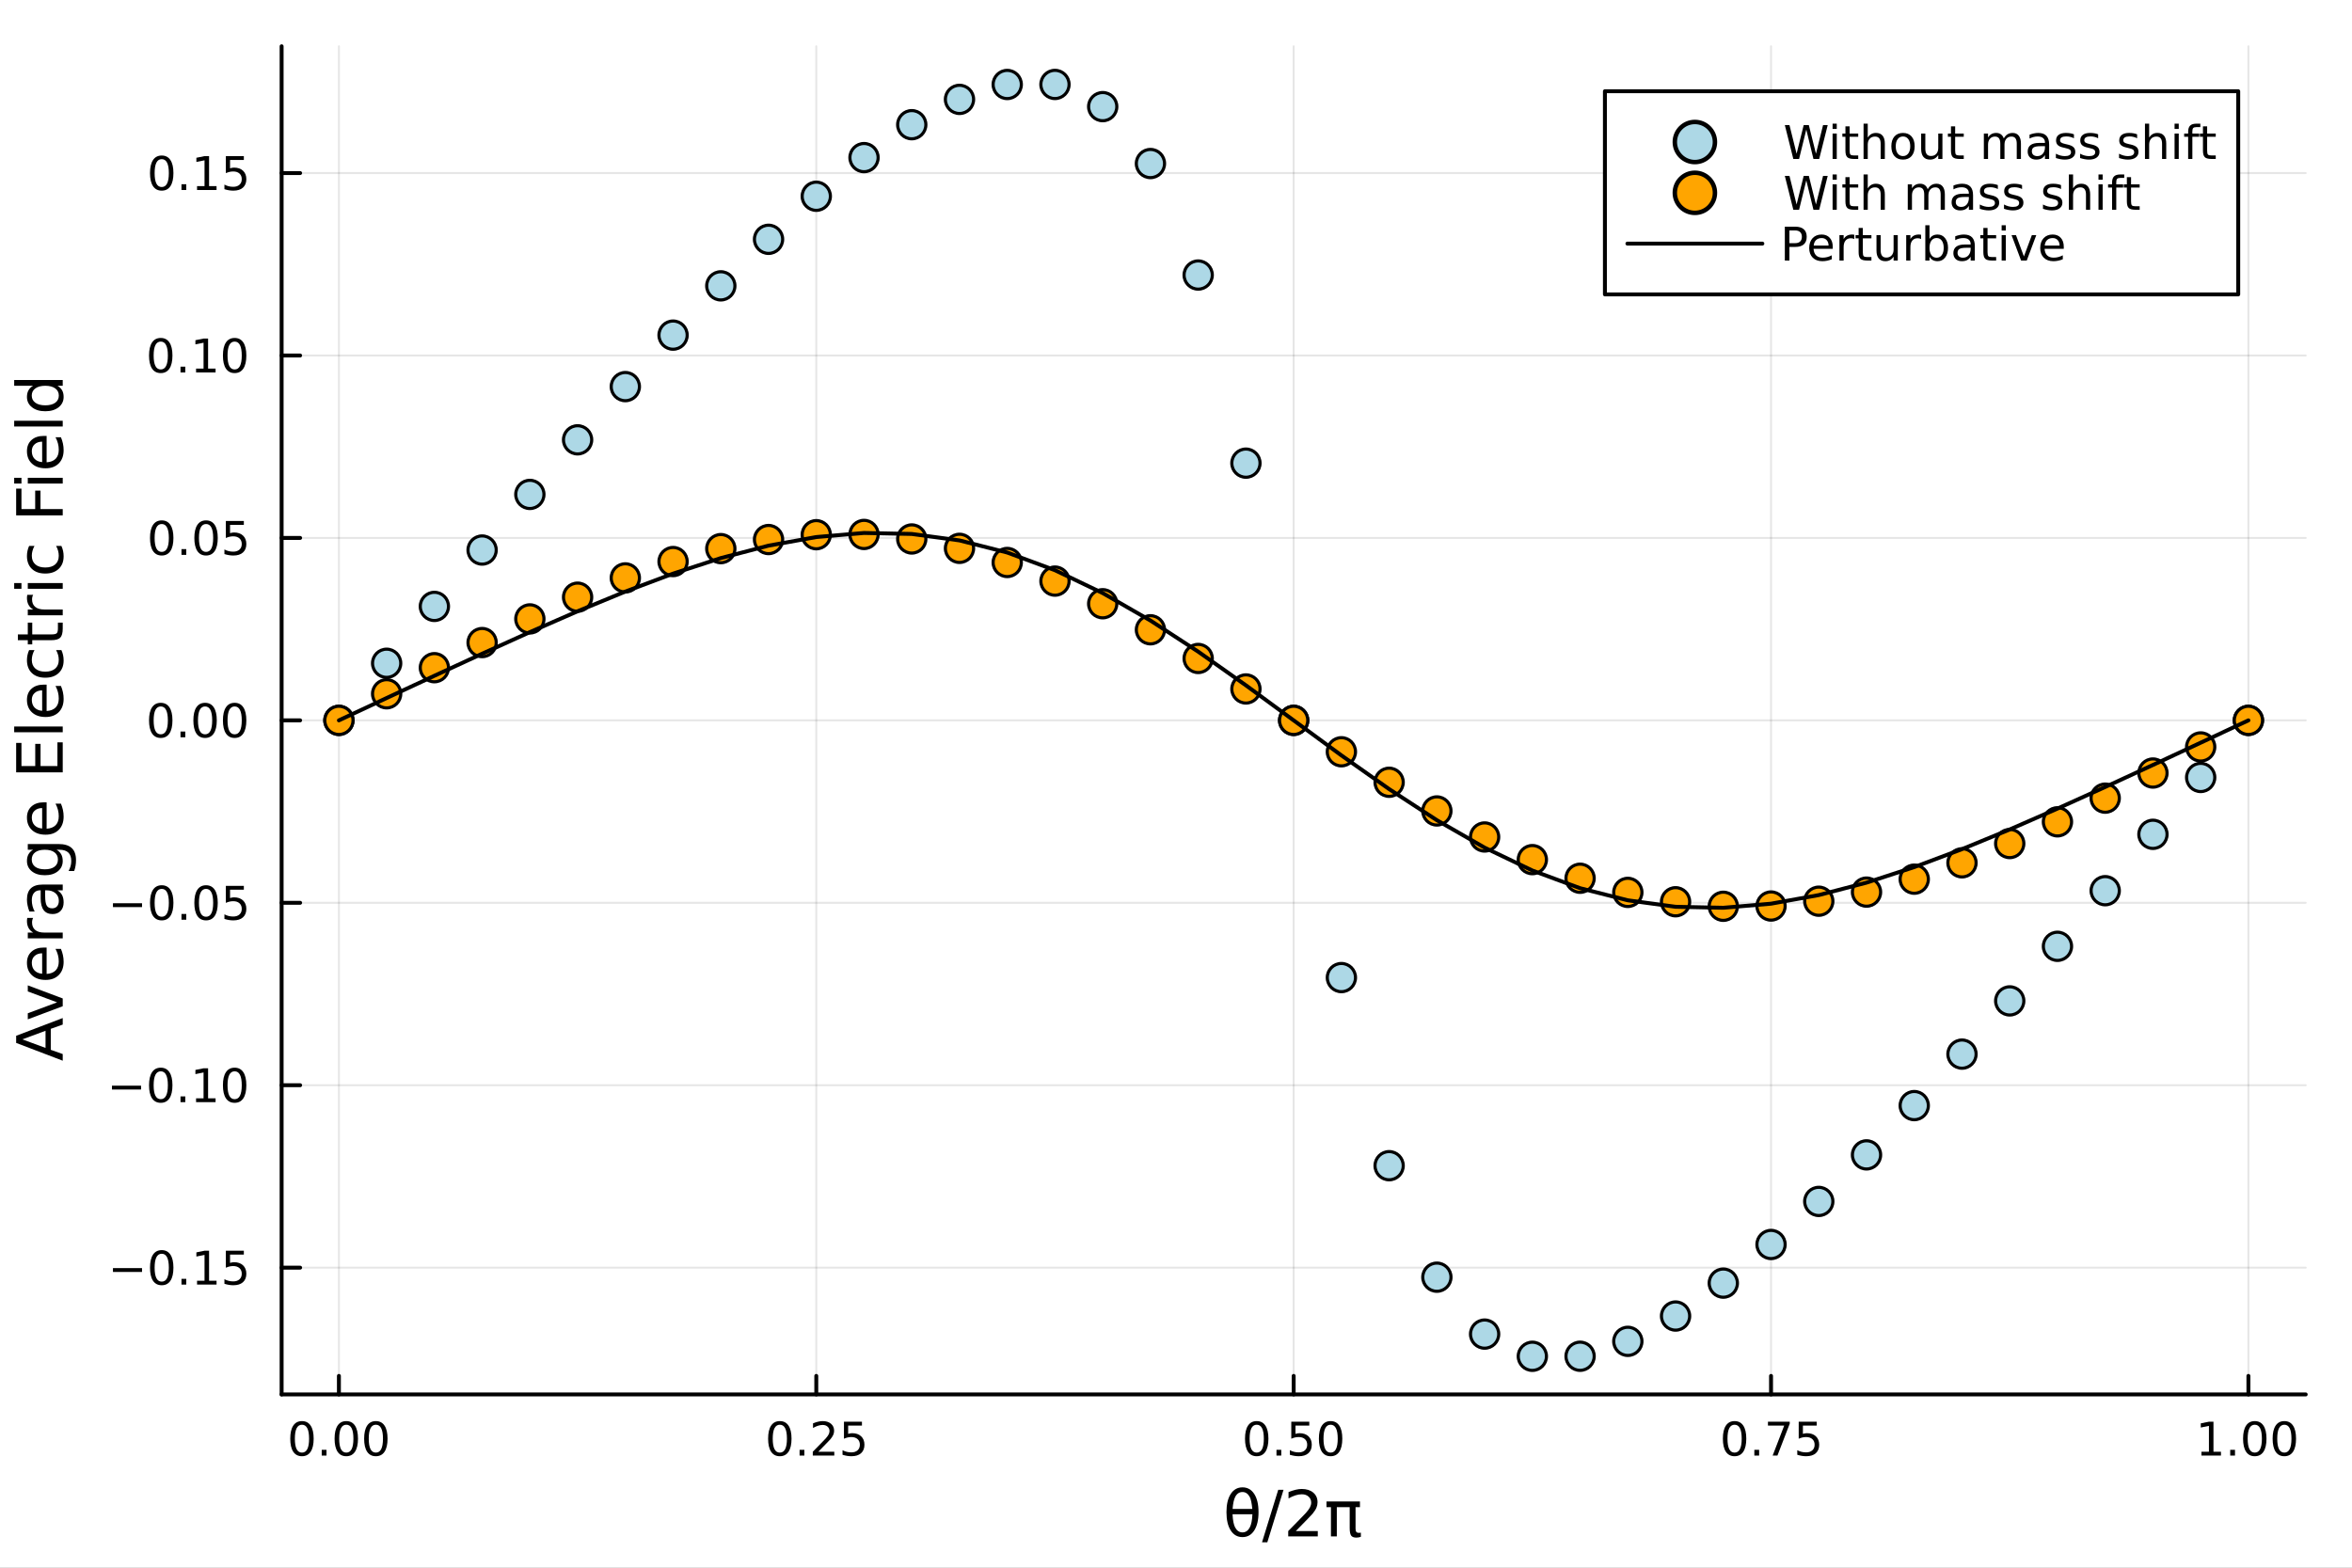 <?xml version="1.0" encoding="utf-8"?>
<svg xmlns="http://www.w3.org/2000/svg" xmlns:xlink="http://www.w3.org/1999/xlink" width="600" height="400" viewBox="0 0 2400 1600">
<rect x="0" y="0" width="2400" height="1600" fill="#808080" stroke="none"/>
<defs>
  <clipPath id="clip900">
    <rect x="0" y="0" width="2400" height="1600"/>
  </clipPath>
</defs>
<path clip-path="url(#clip900)" d="M0 1600 L2400 1600 L2400 0 L0 0  Z" fill="#ffffff" fill-rule="evenodd" fill-opacity="1"/>
<defs>
  <clipPath id="clip901">
    <rect x="480" y="0" width="1681" height="1600"/>
  </clipPath>
</defs>
<path clip-path="url(#clip900)" d="M287.366 1423.18 L2352.76 1423.18 L2352.76 47.244 L287.366 47.244  Z" fill="#ffffff" fill-rule="evenodd" fill-opacity="1"/>
<defs>
  <clipPath id="clip902">
    <rect x="287" y="47" width="2066" height="1377"/>
  </clipPath>
</defs>
<polyline clip-path="url(#clip902)" style="stroke:#000000; stroke-linecap:round; stroke-linejoin:round; stroke-width:2; stroke-opacity:0.1; fill:none" points="345.82,1423.18 345.82,47.244 "/>
<polyline clip-path="url(#clip902)" style="stroke:#000000; stroke-linecap:round; stroke-linejoin:round; stroke-width:2; stroke-opacity:0.1; fill:none" points="832.941,1423.18 832.941,47.244 "/>
<polyline clip-path="url(#clip902)" style="stroke:#000000; stroke-linecap:round; stroke-linejoin:round; stroke-width:2; stroke-opacity:0.1; fill:none" points="1320.06,1423.18 1320.06,47.244 "/>
<polyline clip-path="url(#clip902)" style="stroke:#000000; stroke-linecap:round; stroke-linejoin:round; stroke-width:2; stroke-opacity:0.1; fill:none" points="1807.18,1423.18 1807.18,47.244 "/>
<polyline clip-path="url(#clip902)" style="stroke:#000000; stroke-linecap:round; stroke-linejoin:round; stroke-width:2; stroke-opacity:0.1; fill:none" points="2294.3,1423.18 2294.3,47.244 "/>
<polyline clip-path="url(#clip902)" style="stroke:#000000; stroke-linecap:round; stroke-linejoin:round; stroke-width:2; stroke-opacity:0.1; fill:none" points="287.366,1293.79 2352.76,1293.79 "/>
<polyline clip-path="url(#clip902)" style="stroke:#000000; stroke-linecap:round; stroke-linejoin:round; stroke-width:2; stroke-opacity:0.1; fill:none" points="287.366,1107.6 2352.76,1107.6 "/>
<polyline clip-path="url(#clip902)" style="stroke:#000000; stroke-linecap:round; stroke-linejoin:round; stroke-width:2; stroke-opacity:0.1; fill:none" points="287.366,921.405 2352.76,921.405 "/>
<polyline clip-path="url(#clip902)" style="stroke:#000000; stroke-linecap:round; stroke-linejoin:round; stroke-width:2; stroke-opacity:0.1; fill:none" points="287.366,735.212 2352.76,735.212 "/>
<polyline clip-path="url(#clip902)" style="stroke:#000000; stroke-linecap:round; stroke-linejoin:round; stroke-width:2; stroke-opacity:0.1; fill:none" points="287.366,549.019 2352.76,549.019 "/>
<polyline clip-path="url(#clip902)" style="stroke:#000000; stroke-linecap:round; stroke-linejoin:round; stroke-width:2; stroke-opacity:0.1; fill:none" points="287.366,362.827 2352.76,362.827 "/>
<polyline clip-path="url(#clip902)" style="stroke:#000000; stroke-linecap:round; stroke-linejoin:round; stroke-width:2; stroke-opacity:0.1; fill:none" points="287.366,176.634 2352.76,176.634 "/>
<polyline clip-path="url(#clip900)" style="stroke:#000000; stroke-linecap:round; stroke-linejoin:round; stroke-width:4; stroke-opacity:1; fill:none" points="287.366,1423.18 2352.76,1423.18 "/>
<polyline clip-path="url(#clip900)" style="stroke:#000000; stroke-linecap:round; stroke-linejoin:round; stroke-width:4; stroke-opacity:1; fill:none" points="345.82,1423.18 345.82,1404.28 "/>
<polyline clip-path="url(#clip900)" style="stroke:#000000; stroke-linecap:round; stroke-linejoin:round; stroke-width:4; stroke-opacity:1; fill:none" points="832.941,1423.18 832.941,1404.28 "/>
<polyline clip-path="url(#clip900)" style="stroke:#000000; stroke-linecap:round; stroke-linejoin:round; stroke-width:4; stroke-opacity:1; fill:none" points="1320.06,1423.18 1320.06,1404.28 "/>
<polyline clip-path="url(#clip900)" style="stroke:#000000; stroke-linecap:round; stroke-linejoin:round; stroke-width:4; stroke-opacity:1; fill:none" points="1807.18,1423.18 1807.18,1404.28 "/>
<polyline clip-path="url(#clip900)" style="stroke:#000000; stroke-linecap:round; stroke-linejoin:round; stroke-width:4; stroke-opacity:1; fill:none" points="2294.3,1423.18 2294.3,1404.28 "/>
<path clip-path="url(#clip900)" d="M308.124 1454.1 Q304.513 1454.1 302.684 1457.66 Q300.878 1461.2 300.878 1468.33 Q300.878 1475.44 302.684 1479.01 Q304.513 1482.55 308.124 1482.55 Q311.758 1482.55 313.564 1479.01 Q315.392 1475.44 315.392 1468.33 Q315.392 1461.2 313.564 1457.66 Q311.758 1454.1 308.124 1454.1 M308.124 1450.39 Q313.934 1450.39 316.989 1455 Q320.068 1459.58 320.068 1468.33 Q320.068 1477.06 316.989 1481.67 Q313.934 1486.25 308.124 1486.25 Q302.314 1486.25 299.235 1481.67 Q296.179 1477.06 296.179 1468.33 Q296.179 1459.58 299.235 1455 Q302.314 1450.39 308.124 1450.39 Z" fill="#000000" fill-rule="nonzero" fill-opacity="1" /><path clip-path="url(#clip900)" d="M328.286 1479.7 L333.17 1479.7 L333.17 1485.58 L328.286 1485.58 L328.286 1479.7 Z" fill="#000000" fill-rule="nonzero" fill-opacity="1" /><path clip-path="url(#clip900)" d="M353.355 1454.1 Q349.744 1454.1 347.915 1457.66 Q346.11 1461.2 346.11 1468.33 Q346.11 1475.44 347.915 1479.01 Q349.744 1482.55 353.355 1482.55 Q356.989 1482.55 358.795 1479.01 Q360.623 1475.44 360.623 1468.33 Q360.623 1461.2 358.795 1457.66 Q356.989 1454.1 353.355 1454.1 M353.355 1450.39 Q359.165 1450.39 362.221 1455 Q365.299 1459.58 365.299 1468.33 Q365.299 1477.06 362.221 1481.67 Q359.165 1486.25 353.355 1486.25 Q347.545 1486.25 344.466 1481.67 Q341.411 1477.06 341.411 1468.33 Q341.411 1459.58 344.466 1455 Q347.545 1450.39 353.355 1450.39 Z" fill="#000000" fill-rule="nonzero" fill-opacity="1" /><path clip-path="url(#clip900)" d="M383.517 1454.1 Q379.906 1454.1 378.077 1457.66 Q376.272 1461.2 376.272 1468.33 Q376.272 1475.44 378.077 1479.01 Q379.906 1482.55 383.517 1482.55 Q387.151 1482.55 388.957 1479.01 Q390.785 1475.44 390.785 1468.33 Q390.785 1461.2 388.957 1457.66 Q387.151 1454.1 383.517 1454.1 M383.517 1450.39 Q389.327 1450.39 392.383 1455 Q395.461 1459.58 395.461 1468.33 Q395.461 1477.06 392.383 1481.67 Q389.327 1486.25 383.517 1486.25 Q377.707 1486.25 374.628 1481.67 Q371.573 1477.06 371.573 1468.33 Q371.573 1459.58 374.628 1455 Q377.707 1450.39 383.517 1450.39 Z" fill="#000000" fill-rule="nonzero" fill-opacity="1" /><path clip-path="url(#clip900)" d="M795.742 1454.1 Q792.131 1454.1 790.302 1457.66 Q788.496 1461.2 788.496 1468.33 Q788.496 1475.44 790.302 1479.01 Q792.131 1482.55 795.742 1482.55 Q799.376 1482.55 801.182 1479.01 Q803.01 1475.44 803.01 1468.33 Q803.01 1461.2 801.182 1457.66 Q799.376 1454.1 795.742 1454.1 M795.742 1450.39 Q801.552 1450.39 804.607 1455 Q807.686 1459.58 807.686 1468.33 Q807.686 1477.06 804.607 1481.67 Q801.552 1486.25 795.742 1486.25 Q789.932 1486.25 786.853 1481.67 Q783.797 1477.06 783.797 1468.33 Q783.797 1459.58 786.853 1455 Q789.932 1450.39 795.742 1450.39 Z" fill="#000000" fill-rule="nonzero" fill-opacity="1" /><path clip-path="url(#clip900)" d="M815.904 1479.7 L820.788 1479.7 L820.788 1485.58 L815.904 1485.58 L815.904 1479.7 Z" fill="#000000" fill-rule="nonzero" fill-opacity="1" /><path clip-path="url(#clip900)" d="M835.001 1481.64 L851.32 1481.64 L851.32 1485.58 L829.376 1485.58 L829.376 1481.64 Q832.038 1478.89 836.621 1474.26 Q841.228 1469.61 842.408 1468.27 Q844.654 1465.74 845.533 1464.01 Q846.436 1462.25 846.436 1460.56 Q846.436 1457.8 844.491 1456.07 Q842.57 1454.33 839.468 1454.33 Q837.269 1454.33 834.816 1455.09 Q832.385 1455.86 829.607 1457.41 L829.607 1452.69 Q832.431 1451.55 834.885 1450.97 Q837.339 1450.39 839.376 1450.39 Q844.746 1450.39 847.941 1453.08 Q851.135 1455.77 851.135 1460.26 Q851.135 1462.39 850.325 1464.31 Q849.538 1466.2 847.431 1468.8 Q846.853 1469.47 843.751 1472.69 Q840.649 1475.88 835.001 1481.64 Z" fill="#000000" fill-rule="nonzero" fill-opacity="1" /><path clip-path="url(#clip900)" d="M861.181 1451.02 L879.538 1451.02 L879.538 1454.96 L865.464 1454.96 L865.464 1463.43 Q866.482 1463.08 867.501 1462.92 Q868.519 1462.73 869.538 1462.73 Q875.325 1462.73 878.704 1465.9 Q882.084 1469.08 882.084 1474.49 Q882.084 1480.07 878.612 1483.17 Q875.139 1486.25 868.82 1486.25 Q866.644 1486.25 864.376 1485.88 Q862.13 1485.51 859.723 1484.77 L859.723 1480.07 Q861.806 1481.2 864.028 1481.76 Q866.251 1482.32 868.727 1482.32 Q872.732 1482.32 875.07 1480.21 Q877.408 1478.1 877.408 1474.49 Q877.408 1470.88 875.07 1468.77 Q872.732 1466.67 868.727 1466.67 Q866.852 1466.67 864.977 1467.08 Q863.126 1467.5 861.181 1468.38 L861.181 1451.02 Z" fill="#000000" fill-rule="nonzero" fill-opacity="1" /><path clip-path="url(#clip900)" d="M1282.36 1454.1 Q1278.75 1454.1 1276.92 1457.66 Q1275.12 1461.2 1275.12 1468.33 Q1275.12 1475.44 1276.92 1479.01 Q1278.75 1482.55 1282.36 1482.55 Q1286 1482.55 1287.8 1479.01 Q1289.63 1475.44 1289.63 1468.33 Q1289.63 1461.2 1287.8 1457.66 Q1286 1454.1 1282.36 1454.1 M1282.36 1450.39 Q1288.17 1450.39 1291.23 1455 Q1294.31 1459.58 1294.31 1468.33 Q1294.31 1477.06 1291.23 1481.67 Q1288.17 1486.25 1282.36 1486.25 Q1276.55 1486.25 1273.48 1481.67 Q1270.42 1477.06 1270.42 1468.33 Q1270.42 1459.58 1273.48 1455 Q1276.55 1450.39 1282.36 1450.39 Z" fill="#000000" fill-rule="nonzero" fill-opacity="1" /><path clip-path="url(#clip900)" d="M1302.53 1479.7 L1307.41 1479.7 L1307.41 1485.58 L1302.53 1485.58 L1302.53 1479.7 Z" fill="#000000" fill-rule="nonzero" fill-opacity="1" /><path clip-path="url(#clip900)" d="M1317.64 1451.02 L1336 1451.02 L1336 1454.96 L1321.92 1454.96 L1321.92 1463.43 Q1322.94 1463.08 1323.96 1462.92 Q1324.98 1462.73 1326 1462.73 Q1331.79 1462.73 1335.16 1465.9 Q1338.54 1469.08 1338.54 1474.49 Q1338.54 1480.07 1335.07 1483.17 Q1331.6 1486.25 1325.28 1486.25 Q1323.1 1486.25 1320.84 1485.88 Q1318.59 1485.51 1316.18 1484.77 L1316.18 1480.07 Q1318.27 1481.2 1320.49 1481.76 Q1322.71 1482.32 1325.19 1482.32 Q1329.19 1482.32 1331.53 1480.21 Q1333.87 1478.1 1333.87 1474.49 Q1333.87 1470.88 1331.53 1468.77 Q1329.19 1466.67 1325.19 1466.67 Q1323.31 1466.67 1321.44 1467.08 Q1319.59 1467.5 1317.64 1468.38 L1317.64 1451.02 Z" fill="#000000" fill-rule="nonzero" fill-opacity="1" /><path clip-path="url(#clip900)" d="M1357.76 1454.1 Q1354.15 1454.1 1352.32 1457.66 Q1350.51 1461.2 1350.51 1468.33 Q1350.51 1475.44 1352.32 1479.01 Q1354.15 1482.55 1357.76 1482.55 Q1361.39 1482.55 1363.2 1479.01 Q1365.03 1475.44 1365.03 1468.33 Q1365.03 1461.2 1363.2 1457.66 Q1361.39 1454.1 1357.76 1454.1 M1357.76 1450.39 Q1363.57 1450.39 1366.62 1455 Q1369.7 1459.58 1369.7 1468.33 Q1369.7 1477.06 1366.62 1481.67 Q1363.57 1486.25 1357.76 1486.25 Q1351.95 1486.25 1348.87 1481.67 Q1345.81 1477.06 1345.81 1468.33 Q1345.81 1459.58 1348.87 1455 Q1351.95 1450.39 1357.76 1450.39 Z" fill="#000000" fill-rule="nonzero" fill-opacity="1" /><path clip-path="url(#clip900)" d="M1769.98 1454.1 Q1766.37 1454.1 1764.54 1457.66 Q1762.74 1461.2 1762.74 1468.33 Q1762.74 1475.44 1764.54 1479.01 Q1766.37 1482.55 1769.98 1482.55 Q1773.62 1482.55 1775.42 1479.01 Q1777.25 1475.44 1777.25 1468.33 Q1777.25 1461.2 1775.42 1457.66 Q1773.62 1454.1 1769.98 1454.1 M1769.98 1450.39 Q1775.79 1450.39 1778.85 1455 Q1781.93 1459.58 1781.93 1468.33 Q1781.93 1477.06 1778.85 1481.67 Q1775.79 1486.25 1769.98 1486.25 Q1764.17 1486.25 1761.09 1481.67 Q1758.04 1477.06 1758.04 1468.33 Q1758.04 1459.58 1761.09 1455 Q1764.17 1450.39 1769.98 1450.39 Z" fill="#000000" fill-rule="nonzero" fill-opacity="1" /><path clip-path="url(#clip900)" d="M1790.14 1479.7 L1795.03 1479.7 L1795.03 1485.58 L1790.14 1485.58 L1790.14 1479.7 Z" fill="#000000" fill-rule="nonzero" fill-opacity="1" /><path clip-path="url(#clip900)" d="M1804.03 1451.02 L1826.26 1451.02 L1826.26 1453.01 L1813.71 1485.58 L1808.82 1485.58 L1820.63 1454.96 L1804.03 1454.96 L1804.03 1451.02 Z" fill="#000000" fill-rule="nonzero" fill-opacity="1" /><path clip-path="url(#clip900)" d="M1835.42 1451.02 L1853.78 1451.02 L1853.78 1454.96 L1839.7 1454.96 L1839.7 1463.43 Q1840.72 1463.08 1841.74 1462.92 Q1842.76 1462.73 1843.78 1462.73 Q1849.57 1462.73 1852.94 1465.9 Q1856.32 1469.08 1856.32 1474.49 Q1856.32 1480.07 1852.85 1483.17 Q1849.38 1486.25 1843.06 1486.25 Q1840.88 1486.25 1838.62 1485.88 Q1836.37 1485.51 1833.96 1484.77 L1833.96 1480.07 Q1836.05 1481.2 1838.27 1481.76 Q1840.49 1482.32 1842.97 1482.32 Q1846.97 1482.32 1849.31 1480.21 Q1851.65 1478.1 1851.65 1474.49 Q1851.65 1470.88 1849.31 1468.77 Q1846.97 1466.67 1842.97 1466.67 Q1841.09 1466.67 1839.22 1467.08 Q1837.37 1467.5 1835.42 1468.38 L1835.42 1451.02 Z" fill="#000000" fill-rule="nonzero" fill-opacity="1" /><path clip-path="url(#clip900)" d="M2246.37 1481.64 L2254.01 1481.64 L2254.01 1455.28 L2245.7 1456.95 L2245.7 1452.69 L2253.97 1451.02 L2258.64 1451.02 L2258.64 1481.64 L2266.28 1481.64 L2266.28 1485.58 L2246.37 1485.58 L2246.37 1481.64 Z" fill="#000000" fill-rule="nonzero" fill-opacity="1" /><path clip-path="url(#clip900)" d="M2275.73 1479.7 L2280.61 1479.7 L2280.61 1485.58 L2275.73 1485.58 L2275.73 1479.7 Z" fill="#000000" fill-rule="nonzero" fill-opacity="1" /><path clip-path="url(#clip900)" d="M2300.79 1454.1 Q2297.18 1454.1 2295.35 1457.66 Q2293.55 1461.2 2293.55 1468.33 Q2293.55 1475.44 2295.35 1479.01 Q2297.18 1482.55 2300.79 1482.55 Q2304.43 1482.55 2306.23 1479.01 Q2308.06 1475.44 2308.06 1468.33 Q2308.06 1461.2 2306.23 1457.66 Q2304.43 1454.1 2300.79 1454.1 M2300.79 1450.39 Q2306.6 1450.39 2309.66 1455 Q2312.74 1459.58 2312.74 1468.33 Q2312.74 1477.06 2309.66 1481.67 Q2306.6 1486.25 2300.79 1486.25 Q2294.98 1486.25 2291.91 1481.67 Q2288.85 1477.06 2288.85 1468.33 Q2288.85 1459.58 2291.91 1455 Q2294.98 1450.39 2300.79 1450.39 Z" fill="#000000" fill-rule="nonzero" fill-opacity="1" /><path clip-path="url(#clip900)" d="M2330.96 1454.1 Q2327.35 1454.1 2325.52 1457.66 Q2323.71 1461.2 2323.71 1468.33 Q2323.71 1475.44 2325.52 1479.01 Q2327.35 1482.55 2330.96 1482.55 Q2334.59 1482.55 2336.4 1479.01 Q2338.22 1475.44 2338.22 1468.33 Q2338.22 1461.2 2336.4 1457.66 Q2334.59 1454.1 2330.96 1454.1 M2330.96 1450.39 Q2336.77 1450.39 2339.82 1455 Q2342.9 1459.58 2342.9 1468.33 Q2342.9 1477.06 2339.82 1481.67 Q2336.77 1486.25 2330.96 1486.25 Q2325.15 1486.25 2322.07 1481.67 Q2319.01 1477.06 2319.01 1468.33 Q2319.01 1459.58 2322.07 1455 Q2325.15 1450.39 2330.96 1450.39 Z" fill="#000000" fill-rule="nonzero" fill-opacity="1" /><path clip-path="url(#clip900)" d="M1277.97 1545.45 L1257.69 1545.45 Q1258.17 1554.96 1260.37 1559 Q1263.1 1563.97 1267.85 1563.97 Q1272.62 1563.97 1275.26 1558.97 Q1277.59 1554.58 1277.97 1545.45 M1277.87 1540.03 Q1276.98 1531 1275.26 1527.81 Q1272.52 1522.78 1267.85 1522.78 Q1262.98 1522.78 1260.4 1527.75 Q1258.36 1531.76 1257.76 1540.03 L1277.87 1540.03 M1267.85 1518.01 Q1275.49 1518.01 1279.85 1524.76 Q1284.21 1531.47 1284.21 1543.38 Q1284.21 1555.25 1279.85 1562 Q1275.49 1568.78 1267.85 1568.78 Q1260.18 1568.78 1255.85 1562 Q1251.49 1555.25 1251.49 1543.38 Q1251.49 1531.47 1255.85 1524.76 Q1260.18 1518.01 1267.85 1518.01 Z" fill="#000000" fill-rule="nonzero" fill-opacity="1" /><path clip-path="url(#clip900)" d="M1304.32 1520.52 L1309.73 1520.52 L1293.18 1574.09 L1287.77 1574.09 L1304.32 1520.52 Z" fill="#000000" fill-rule="nonzero" fill-opacity="1" /><path clip-path="url(#clip900)" d="M1322.24 1562.63 L1344.68 1562.63 L1344.68 1568.04 L1314.51 1568.04 L1314.51 1562.63 Q1318.17 1558.85 1324.47 1552.48 Q1330.8 1546.08 1332.43 1544.24 Q1335.51 1540.77 1336.72 1538.38 Q1337.96 1535.96 1337.96 1533.64 Q1337.96 1529.85 1335.29 1527.46 Q1332.65 1525.08 1328.38 1525.08 Q1325.36 1525.08 1321.99 1526.13 Q1318.64 1527.18 1314.83 1529.31 L1314.83 1522.82 Q1318.71 1521.26 1322.08 1520.46 Q1325.46 1519.66 1328.26 1519.66 Q1335.64 1519.66 1340.03 1523.36 Q1344.43 1527.05 1344.43 1533.22 Q1344.43 1536.15 1343.31 1538.79 Q1342.23 1541.4 1339.33 1544.97 Q1338.54 1545.89 1334.27 1550.32 Q1330.01 1554.71 1322.24 1562.63 Z" fill="#000000" fill-rule="nonzero" fill-opacity="1" /><path clip-path="url(#clip900)" d="M1353.56 1532.4 L1387.71 1532.4 L1387.71 1538.25 L1383.22 1538.25 L1383.22 1560.15 Q1383.22 1562.44 1383.99 1563.46 Q1384.78 1564.45 1386.53 1564.45 Q1387.01 1564.45 1387.71 1564.38 Q1388.41 1564.29 1388.64 1564.26 L1388.64 1568.49 Q1387.52 1568.9 1386.34 1569.09 Q1385.17 1569.29 1383.99 1569.29 Q1380.17 1569.29 1378.7 1567.22 Q1377.24 1565.12 1377.24 1559.51 L1377.24 1538.25 L1364.1 1538.25 L1364.1 1568.04 L1358.11 1568.04 L1358.11 1538.25 L1353.56 1538.25 L1353.56 1532.4 Z" fill="#000000" fill-rule="nonzero" fill-opacity="1" /><polyline clip-path="url(#clip900)" style="stroke:#000000; stroke-linecap:round; stroke-linejoin:round; stroke-width:4; stroke-opacity:1; fill:none" points="287.366,1423.18 287.366,47.244 "/>
<polyline clip-path="url(#clip900)" style="stroke:#000000; stroke-linecap:round; stroke-linejoin:round; stroke-width:4; stroke-opacity:1; fill:none" points="287.366,1293.79 306.264,1293.79 "/>
<polyline clip-path="url(#clip900)" style="stroke:#000000; stroke-linecap:round; stroke-linejoin:round; stroke-width:4; stroke-opacity:1; fill:none" points="287.366,1107.6 306.264,1107.6 "/>
<polyline clip-path="url(#clip900)" style="stroke:#000000; stroke-linecap:round; stroke-linejoin:round; stroke-width:4; stroke-opacity:1; fill:none" points="287.366,921.405 306.264,921.405 "/>
<polyline clip-path="url(#clip900)" style="stroke:#000000; stroke-linecap:round; stroke-linejoin:round; stroke-width:4; stroke-opacity:1; fill:none" points="287.366,735.212 306.264,735.212 "/>
<polyline clip-path="url(#clip900)" style="stroke:#000000; stroke-linecap:round; stroke-linejoin:round; stroke-width:4; stroke-opacity:1; fill:none" points="287.366,549.019 306.264,549.019 "/>
<polyline clip-path="url(#clip900)" style="stroke:#000000; stroke-linecap:round; stroke-linejoin:round; stroke-width:4; stroke-opacity:1; fill:none" points="287.366,362.827 306.264,362.827 "/>
<polyline clip-path="url(#clip900)" style="stroke:#000000; stroke-linecap:round; stroke-linejoin:round; stroke-width:4; stroke-opacity:1; fill:none" points="287.366,176.634 306.264,176.634 "/>
<path clip-path="url(#clip900)" d="M115.256 1294.24 L144.931 1294.24 L144.931 1298.18 L115.256 1298.18 L115.256 1294.24 Z" fill="#000000" fill-rule="nonzero" fill-opacity="1" /><path clip-path="url(#clip900)" d="M165.024 1279.59 Q161.413 1279.59 159.584 1283.15 Q157.778 1286.7 157.778 1293.82 Q157.778 1300.93 159.584 1304.5 Q161.413 1308.04 165.024 1308.04 Q168.658 1308.04 170.464 1304.5 Q172.292 1300.93 172.292 1293.82 Q172.292 1286.7 170.464 1283.15 Q168.658 1279.59 165.024 1279.59 M165.024 1275.89 Q170.834 1275.89 173.889 1280.49 Q176.968 1285.07 176.968 1293.82 Q176.968 1302.55 173.889 1307.16 Q170.834 1311.74 165.024 1311.74 Q159.214 1311.74 156.135 1307.16 Q153.079 1302.55 153.079 1293.82 Q153.079 1285.07 156.135 1280.49 Q159.214 1275.89 165.024 1275.89 Z" fill="#000000" fill-rule="nonzero" fill-opacity="1" /><path clip-path="url(#clip900)" d="M185.186 1305.19 L190.07 1305.19 L190.07 1311.07 L185.186 1311.07 L185.186 1305.19 Z" fill="#000000" fill-rule="nonzero" fill-opacity="1" /><path clip-path="url(#clip900)" d="M201.065 1307.13 L208.704 1307.13 L208.704 1280.77 L200.394 1282.44 L200.394 1278.18 L208.658 1276.51 L213.334 1276.51 L213.334 1307.13 L220.973 1307.13 L220.973 1311.07 L201.065 1311.07 L201.065 1307.13 Z" fill="#000000" fill-rule="nonzero" fill-opacity="1" /><path clip-path="url(#clip900)" d="M230.463 1276.51 L248.82 1276.51 L248.82 1280.45 L234.746 1280.45 L234.746 1288.92 Q235.764 1288.57 236.783 1288.41 Q237.801 1288.22 238.82 1288.22 Q244.607 1288.22 247.986 1291.39 Q251.366 1294.57 251.366 1299.98 Q251.366 1305.56 247.894 1308.66 Q244.421 1311.74 238.102 1311.74 Q235.926 1311.74 233.658 1311.37 Q231.412 1311 229.005 1310.26 L229.005 1305.56 Q231.088 1306.7 233.31 1307.25 Q235.533 1307.81 238.009 1307.81 Q242.014 1307.81 244.352 1305.7 Q246.69 1303.59 246.69 1299.98 Q246.69 1296.37 244.352 1294.26 Q242.014 1292.16 238.009 1292.16 Q236.135 1292.16 234.26 1292.57 Q232.408 1292.99 230.463 1293.87 L230.463 1276.51 Z" fill="#000000" fill-rule="nonzero" fill-opacity="1" /><path clip-path="url(#clip900)" d="M114.26 1108.05 L143.936 1108.05 L143.936 1111.98 L114.26 1111.98 L114.26 1108.05 Z" fill="#000000" fill-rule="nonzero" fill-opacity="1" /><path clip-path="url(#clip900)" d="M164.028 1093.4 Q160.417 1093.4 158.589 1096.96 Q156.783 1100.5 156.783 1107.63 Q156.783 1114.74 158.589 1118.3 Q160.417 1121.84 164.028 1121.84 Q167.663 1121.84 169.468 1118.3 Q171.297 1114.74 171.297 1107.63 Q171.297 1100.5 169.468 1096.96 Q167.663 1093.4 164.028 1093.4 M164.028 1089.69 Q169.839 1089.69 172.894 1094.3 Q175.973 1098.88 175.973 1107.63 Q175.973 1116.36 172.894 1120.97 Q169.839 1125.55 164.028 1125.55 Q158.218 1125.55 155.14 1120.97 Q152.084 1116.36 152.084 1107.63 Q152.084 1098.88 155.14 1094.3 Q158.218 1089.69 164.028 1089.69 Z" fill="#000000" fill-rule="nonzero" fill-opacity="1" /><path clip-path="url(#clip900)" d="M184.19 1119 L189.075 1119 L189.075 1124.88 L184.19 1124.88 L184.19 1119 Z" fill="#000000" fill-rule="nonzero" fill-opacity="1" /><path clip-path="url(#clip900)" d="M200.07 1120.94 L207.709 1120.94 L207.709 1094.58 L199.399 1096.24 L199.399 1091.98 L207.662 1090.32 L212.338 1090.32 L212.338 1120.94 L219.977 1120.94 L219.977 1124.88 L200.07 1124.88 L200.07 1120.94 Z" fill="#000000" fill-rule="nonzero" fill-opacity="1" /><path clip-path="url(#clip900)" d="M239.422 1093.4 Q235.81 1093.4 233.982 1096.96 Q232.176 1100.5 232.176 1107.63 Q232.176 1114.74 233.982 1118.3 Q235.81 1121.84 239.422 1121.84 Q243.056 1121.84 244.861 1118.3 Q246.69 1114.74 246.69 1107.63 Q246.69 1100.5 244.861 1096.96 Q243.056 1093.4 239.422 1093.4 M239.422 1089.69 Q245.232 1089.69 248.287 1094.3 Q251.366 1098.88 251.366 1107.63 Q251.366 1116.36 248.287 1120.97 Q245.232 1125.55 239.422 1125.55 Q233.611 1125.55 230.533 1120.97 Q227.477 1116.36 227.477 1107.63 Q227.477 1098.88 230.533 1094.3 Q233.611 1089.69 239.422 1089.69 Z" fill="#000000" fill-rule="nonzero" fill-opacity="1" /><path clip-path="url(#clip900)" d="M115.256 921.856 L144.931 921.856 L144.931 925.791 L115.256 925.791 L115.256 921.856 Z" fill="#000000" fill-rule="nonzero" fill-opacity="1" /><path clip-path="url(#clip900)" d="M165.024 907.203 Q161.413 907.203 159.584 910.768 Q157.778 914.31 157.778 921.439 Q157.778 928.546 159.584 932.111 Q161.413 935.652 165.024 935.652 Q168.658 935.652 170.464 932.111 Q172.292 928.546 172.292 921.439 Q172.292 914.31 170.464 910.768 Q168.658 907.203 165.024 907.203 M165.024 903.5 Q170.834 903.5 173.889 908.106 Q176.968 912.689 176.968 921.439 Q176.968 930.166 173.889 934.773 Q170.834 939.356 165.024 939.356 Q159.214 939.356 156.135 934.773 Q153.079 930.166 153.079 921.439 Q153.079 912.689 156.135 908.106 Q159.214 903.5 165.024 903.5 Z" fill="#000000" fill-rule="nonzero" fill-opacity="1" /><path clip-path="url(#clip900)" d="M185.186 932.805 L190.07 932.805 L190.07 938.685 L185.186 938.685 L185.186 932.805 Z" fill="#000000" fill-rule="nonzero" fill-opacity="1" /><path clip-path="url(#clip900)" d="M210.255 907.203 Q206.644 907.203 204.815 910.768 Q203.01 914.31 203.01 921.439 Q203.01 928.546 204.815 932.111 Q206.644 935.652 210.255 935.652 Q213.889 935.652 215.695 932.111 Q217.523 928.546 217.523 921.439 Q217.523 914.31 215.695 910.768 Q213.889 907.203 210.255 907.203 M210.255 903.5 Q216.065 903.5 219.121 908.106 Q222.199 912.689 222.199 921.439 Q222.199 930.166 219.121 934.773 Q216.065 939.356 210.255 939.356 Q204.445 939.356 201.366 934.773 Q198.311 930.166 198.311 921.439 Q198.311 912.689 201.366 908.106 Q204.445 903.5 210.255 903.5 Z" fill="#000000" fill-rule="nonzero" fill-opacity="1" /><path clip-path="url(#clip900)" d="M230.463 904.125 L248.82 904.125 L248.82 908.06 L234.746 908.06 L234.746 916.532 Q235.764 916.185 236.783 916.023 Q237.801 915.838 238.82 915.838 Q244.607 915.838 247.986 919.009 Q251.366 922.18 251.366 927.597 Q251.366 933.175 247.894 936.277 Q244.421 939.356 238.102 939.356 Q235.926 939.356 233.658 938.986 Q231.412 938.615 229.005 937.874 L229.005 933.175 Q231.088 934.31 233.31 934.865 Q235.533 935.421 238.009 935.421 Q242.014 935.421 244.352 933.314 Q246.69 931.208 246.69 927.597 Q246.69 923.986 244.352 921.879 Q242.014 919.773 238.009 919.773 Q236.135 919.773 234.26 920.189 Q232.408 920.606 230.463 921.486 L230.463 904.125 Z" fill="#000000" fill-rule="nonzero" fill-opacity="1" /><path clip-path="url(#clip900)" d="M164.028 721.011 Q160.417 721.011 158.589 724.575 Q156.783 728.117 156.783 735.247 Q156.783 742.353 158.589 745.918 Q160.417 749.46 164.028 749.46 Q167.663 749.46 169.468 745.918 Q171.297 742.353 171.297 735.247 Q171.297 728.117 169.468 724.575 Q167.663 721.011 164.028 721.011 M164.028 717.307 Q169.839 717.307 172.894 721.913 Q175.973 726.497 175.973 735.247 Q175.973 743.973 172.894 748.58 Q169.839 753.163 164.028 753.163 Q158.218 753.163 155.14 748.58 Q152.084 743.973 152.084 735.247 Q152.084 726.497 155.14 721.913 Q158.218 717.307 164.028 717.307 Z" fill="#000000" fill-rule="nonzero" fill-opacity="1" /><path clip-path="url(#clip900)" d="M184.19 746.612 L189.075 746.612 L189.075 752.492 L184.19 752.492 L184.19 746.612 Z" fill="#000000" fill-rule="nonzero" fill-opacity="1" /><path clip-path="url(#clip900)" d="M209.26 721.011 Q205.649 721.011 203.82 724.575 Q202.014 728.117 202.014 735.247 Q202.014 742.353 203.82 745.918 Q205.649 749.46 209.26 749.46 Q212.894 749.46 214.699 745.918 Q216.528 742.353 216.528 735.247 Q216.528 728.117 214.699 724.575 Q212.894 721.011 209.26 721.011 M209.26 717.307 Q215.07 717.307 218.125 721.913 Q221.204 726.497 221.204 735.247 Q221.204 743.973 218.125 748.58 Q215.07 753.163 209.26 753.163 Q203.449 753.163 200.371 748.58 Q197.315 743.973 197.315 735.247 Q197.315 726.497 200.371 721.913 Q203.449 717.307 209.26 717.307 Z" fill="#000000" fill-rule="nonzero" fill-opacity="1" /><path clip-path="url(#clip900)" d="M239.422 721.011 Q235.81 721.011 233.982 724.575 Q232.176 728.117 232.176 735.247 Q232.176 742.353 233.982 745.918 Q235.81 749.46 239.422 749.46 Q243.056 749.46 244.861 745.918 Q246.69 742.353 246.69 735.247 Q246.69 728.117 244.861 724.575 Q243.056 721.011 239.422 721.011 M239.422 717.307 Q245.232 717.307 248.287 721.913 Q251.366 726.497 251.366 735.247 Q251.366 743.973 248.287 748.58 Q245.232 753.163 239.422 753.163 Q233.611 753.163 230.533 748.58 Q227.477 743.973 227.477 735.247 Q227.477 726.497 230.533 721.913 Q233.611 717.307 239.422 717.307 Z" fill="#000000" fill-rule="nonzero" fill-opacity="1" /><path clip-path="url(#clip900)" d="M165.024 534.818 Q161.413 534.818 159.584 538.383 Q157.778 541.924 157.778 549.054 Q157.778 556.16 159.584 559.725 Q161.413 563.267 165.024 563.267 Q168.658 563.267 170.464 559.725 Q172.292 556.16 172.292 549.054 Q172.292 541.924 170.464 538.383 Q168.658 534.818 165.024 534.818 M165.024 531.114 Q170.834 531.114 173.889 535.721 Q176.968 540.304 176.968 549.054 Q176.968 557.781 173.889 562.387 Q170.834 566.971 165.024 566.971 Q159.214 566.971 156.135 562.387 Q153.079 557.781 153.079 549.054 Q153.079 540.304 156.135 535.721 Q159.214 531.114 165.024 531.114 Z" fill="#000000" fill-rule="nonzero" fill-opacity="1" /><path clip-path="url(#clip900)" d="M185.186 560.42 L190.07 560.42 L190.07 566.299 L185.186 566.299 L185.186 560.42 Z" fill="#000000" fill-rule="nonzero" fill-opacity="1" /><path clip-path="url(#clip900)" d="M210.255 534.818 Q206.644 534.818 204.815 538.383 Q203.01 541.924 203.01 549.054 Q203.01 556.16 204.815 559.725 Q206.644 563.267 210.255 563.267 Q213.889 563.267 215.695 559.725 Q217.523 556.16 217.523 549.054 Q217.523 541.924 215.695 538.383 Q213.889 534.818 210.255 534.818 M210.255 531.114 Q216.065 531.114 219.121 535.721 Q222.199 540.304 222.199 549.054 Q222.199 557.781 219.121 562.387 Q216.065 566.971 210.255 566.971 Q204.445 566.971 201.366 562.387 Q198.311 557.781 198.311 549.054 Q198.311 540.304 201.366 535.721 Q204.445 531.114 210.255 531.114 Z" fill="#000000" fill-rule="nonzero" fill-opacity="1" /><path clip-path="url(#clip900)" d="M230.463 531.739 L248.82 531.739 L248.82 535.674 L234.746 535.674 L234.746 544.147 Q235.764 543.799 236.783 543.637 Q237.801 543.452 238.82 543.452 Q244.607 543.452 247.986 546.623 Q251.366 549.795 251.366 555.211 Q251.366 560.79 247.894 563.892 Q244.421 566.971 238.102 566.971 Q235.926 566.971 233.658 566.6 Q231.412 566.23 229.005 565.489 L229.005 560.79 Q231.088 561.924 233.31 562.48 Q235.533 563.035 238.009 563.035 Q242.014 563.035 244.352 560.929 Q246.69 558.822 246.69 555.211 Q246.69 551.6 244.352 549.494 Q242.014 547.387 238.009 547.387 Q236.135 547.387 234.26 547.804 Q232.408 548.221 230.463 549.1 L230.463 531.739 Z" fill="#000000" fill-rule="nonzero" fill-opacity="1" /><path clip-path="url(#clip900)" d="M164.028 348.625 Q160.417 348.625 158.589 352.19 Q156.783 355.732 156.783 362.861 Q156.783 369.968 158.589 373.533 Q160.417 377.074 164.028 377.074 Q167.663 377.074 169.468 373.533 Q171.297 369.968 171.297 362.861 Q171.297 355.732 169.468 352.19 Q167.663 348.625 164.028 348.625 M164.028 344.922 Q169.839 344.922 172.894 349.528 Q175.973 354.111 175.973 362.861 Q175.973 371.588 172.894 376.195 Q169.839 380.778 164.028 380.778 Q158.218 380.778 155.14 376.195 Q152.084 371.588 152.084 362.861 Q152.084 354.111 155.14 349.528 Q158.218 344.922 164.028 344.922 Z" fill="#000000" fill-rule="nonzero" fill-opacity="1" /><path clip-path="url(#clip900)" d="M184.19 374.227 L189.075 374.227 L189.075 380.107 L184.19 380.107 L184.19 374.227 Z" fill="#000000" fill-rule="nonzero" fill-opacity="1" /><path clip-path="url(#clip900)" d="M200.07 376.171 L207.709 376.171 L207.709 349.806 L199.399 351.472 L199.399 347.213 L207.662 345.547 L212.338 345.547 L212.338 376.171 L219.977 376.171 L219.977 380.107 L200.07 380.107 L200.07 376.171 Z" fill="#000000" fill-rule="nonzero" fill-opacity="1" /><path clip-path="url(#clip900)" d="M239.422 348.625 Q235.81 348.625 233.982 352.19 Q232.176 355.732 232.176 362.861 Q232.176 369.968 233.982 373.533 Q235.81 377.074 239.422 377.074 Q243.056 377.074 244.861 373.533 Q246.69 369.968 246.69 362.861 Q246.69 355.732 244.861 352.19 Q243.056 348.625 239.422 348.625 M239.422 344.922 Q245.232 344.922 248.287 349.528 Q251.366 354.111 251.366 362.861 Q251.366 371.588 248.287 376.195 Q245.232 380.778 239.422 380.778 Q233.611 380.778 230.533 376.195 Q227.477 371.588 227.477 362.861 Q227.477 354.111 230.533 349.528 Q233.611 344.922 239.422 344.922 Z" fill="#000000" fill-rule="nonzero" fill-opacity="1" /><path clip-path="url(#clip900)" d="M165.024 162.433 Q161.413 162.433 159.584 165.997 Q157.778 169.539 157.778 176.669 Q157.778 183.775 159.584 187.34 Q161.413 190.882 165.024 190.882 Q168.658 190.882 170.464 187.34 Q172.292 183.775 172.292 176.669 Q172.292 169.539 170.464 165.997 Q168.658 162.433 165.024 162.433 M165.024 158.729 Q170.834 158.729 173.889 163.335 Q176.968 167.919 176.968 176.669 Q176.968 185.395 173.889 190.002 Q170.834 194.585 165.024 194.585 Q159.214 194.585 156.135 190.002 Q153.079 185.395 153.079 176.669 Q153.079 167.919 156.135 163.335 Q159.214 158.729 165.024 158.729 Z" fill="#000000" fill-rule="nonzero" fill-opacity="1" /><path clip-path="url(#clip900)" d="M185.186 188.034 L190.07 188.034 L190.07 193.914 L185.186 193.914 L185.186 188.034 Z" fill="#000000" fill-rule="nonzero" fill-opacity="1" /><path clip-path="url(#clip900)" d="M201.065 189.979 L208.704 189.979 L208.704 163.613 L200.394 165.28 L200.394 161.021 L208.658 159.354 L213.334 159.354 L213.334 189.979 L220.973 189.979 L220.973 193.914 L201.065 193.914 L201.065 189.979 Z" fill="#000000" fill-rule="nonzero" fill-opacity="1" /><path clip-path="url(#clip900)" d="M230.463 159.354 L248.82 159.354 L248.82 163.289 L234.746 163.289 L234.746 171.761 Q235.764 171.414 236.783 171.252 Q237.801 171.067 238.82 171.067 Q244.607 171.067 247.986 174.238 Q251.366 177.409 251.366 182.826 Q251.366 188.405 247.894 191.507 Q244.421 194.585 238.102 194.585 Q235.926 194.585 233.658 194.215 Q231.412 193.844 229.005 193.104 L229.005 188.405 Q231.088 189.539 233.31 190.094 Q235.533 190.65 238.009 190.65 Q242.014 190.65 244.352 188.544 Q246.69 186.437 246.69 182.826 Q246.69 179.215 244.352 177.108 Q242.014 175.002 238.009 175.002 Q236.135 175.002 234.26 175.419 Q232.408 175.835 230.463 176.715 L230.463 159.354 Z" fill="#000000" fill-rule="nonzero" fill-opacity="1" /><path clip-path="url(#clip900)" d="M22.818 1060.79 L46.467 1069.51 L46.467 1052.03 L22.818 1060.79 M16.484 1064.41 L16.484 1057.13 L64.004 1039.02 L64.004 1045.7 L51.814 1050.03 L51.814 1071.45 L64.004 1075.78 L64.004 1082.56 L16.484 1064.41 Z" fill="#000000" fill-rule="nonzero" fill-opacity="1" /><path clip-path="url(#clip900)" d="M28.356 1040.35 L28.356 1034.15 L58.275 1023.01 L28.356 1011.87 L28.356 1005.66 L64.004 1019.03 L64.004 1026.98 L28.356 1040.35 Z" fill="#000000" fill-rule="nonzero" fill-opacity="1" /><path clip-path="url(#clip900)" d="M44.716 967.083 L47.581 967.083 L47.581 994.01 Q53.628 993.628 56.811 990.381 Q59.962 987.103 59.962 981.278 Q59.962 977.905 59.134 974.754 Q58.307 971.571 56.652 968.451 L62.19 968.451 Q63.527 971.602 64.227 974.913 Q64.927 978.223 64.927 981.628 Q64.927 990.159 59.962 995.156 Q54.997 1000.12 46.53 1000.12 Q37.777 1000.12 32.653 995.41 Q27.497 990.668 27.497 982.647 Q27.497 975.454 32.144 971.284 Q36.759 967.083 44.716 967.083 M42.997 972.939 Q38.191 973.003 35.327 975.645 Q32.462 978.255 32.462 982.583 Q32.462 987.485 35.231 990.445 Q38 993.373 43.029 993.819 L42.997 972.939 Z" fill="#000000" fill-rule="nonzero" fill-opacity="1" /><path clip-path="url(#clip900)" d="M33.831 936.814 Q33.258 937.801 33.003 938.978 Q32.717 940.124 32.717 941.525 Q32.717 946.49 35.963 949.163 Q39.178 951.805 45.225 951.805 L64.004 951.805 L64.004 957.693 L28.356 957.693 L28.356 951.805 L33.894 951.805 Q30.648 949.959 29.088 946.999 Q27.497 944.039 27.497 939.806 Q27.497 939.201 27.592 938.469 Q27.656 937.737 27.815 936.846 L33.831 936.814 Z" fill="#000000" fill-rule="nonzero" fill-opacity="1" /><path clip-path="url(#clip900)" d="M46.085 914.47 Q46.085 921.568 47.708 924.305 Q49.331 927.043 53.246 927.043 Q56.365 927.043 58.211 925.006 Q60.026 922.937 60.026 919.404 Q60.026 914.534 56.588 911.606 Q53.119 908.646 47.39 908.646 L46.085 908.646 L46.085 914.47 M43.666 902.789 L64.004 902.789 L64.004 908.646 L58.593 908.646 Q61.84 910.651 63.399 913.643 Q64.927 916.635 64.927 920.963 Q64.927 926.438 61.872 929.684 Q58.784 932.899 53.628 932.899 Q47.612 932.899 44.557 928.889 Q41.501 924.846 41.501 916.857 L41.501 908.646 L40.928 908.646 Q36.886 908.646 34.69 911.319 Q32.462 913.961 32.462 918.767 Q32.462 921.823 33.194 924.719 Q33.926 927.615 35.39 930.289 L29.98 930.289 Q28.738 927.074 28.133 924.051 Q27.497 921.027 27.497 918.162 Q27.497 910.428 31.507 906.609 Q35.518 902.789 43.666 902.789 Z" fill="#000000" fill-rule="nonzero" fill-opacity="1" /><path clip-path="url(#clip900)" d="M45.766 867.269 Q39.401 867.269 35.9 869.91 Q32.398 872.52 32.398 877.263 Q32.398 881.973 35.9 884.615 Q39.401 887.225 45.766 887.225 Q52.1 887.225 55.601 884.615 Q59.103 881.973 59.103 877.263 Q59.103 872.52 55.601 869.91 Q52.1 867.269 45.766 867.269 M59.58 861.412 Q68.683 861.412 73.107 865.454 Q77.563 869.497 77.563 877.836 Q77.563 880.923 77.086 883.66 Q76.64 886.398 75.685 888.976 L69.988 888.976 Q71.388 886.398 72.057 883.883 Q72.725 881.369 72.725 878.759 Q72.725 872.998 69.701 870.133 Q66.71 867.269 60.63 867.269 L57.734 867.269 Q60.885 869.083 62.445 871.916 Q64.004 874.748 64.004 878.695 Q64.004 885.252 59.007 889.262 Q54.01 893.272 45.766 893.272 Q37.491 893.272 32.494 889.262 Q27.497 885.252 27.497 878.695 Q27.497 874.748 29.056 871.916 Q30.616 869.083 33.767 867.269 L28.356 867.269 L28.356 861.412 L59.58 861.412 Z" fill="#000000" fill-rule="nonzero" fill-opacity="1" /><path clip-path="url(#clip900)" d="M44.716 818.857 L47.581 818.857 L47.581 845.784 Q53.628 845.402 56.811 842.156 Q59.962 838.878 59.962 833.053 Q59.962 829.679 59.134 826.528 Q58.307 823.345 56.652 820.226 L62.19 820.226 Q63.527 823.377 64.227 826.687 Q64.927 829.997 64.927 833.403 Q64.927 841.933 59.962 846.93 Q54.997 851.895 46.53 851.895 Q37.777 851.895 32.653 847.185 Q27.497 842.442 27.497 834.422 Q27.497 827.228 32.144 823.059 Q36.759 818.857 44.716 818.857 M42.997 824.714 Q38.191 824.777 35.327 827.419 Q32.462 830.029 32.462 834.358 Q32.462 839.259 35.231 842.219 Q38 845.148 43.029 845.593 L42.997 824.714 Z" fill="#000000" fill-rule="nonzero" fill-opacity="1" /><path clip-path="url(#clip900)" d="M16.484 788.27 L16.484 758.224 L21.895 758.224 L21.895 781.841 L35.963 781.841 L35.963 759.211 L41.374 759.211 L41.374 781.841 L58.593 781.841 L58.593 757.651 L64.004 757.651 L64.004 788.27 L16.484 788.27 Z" fill="#000000" fill-rule="nonzero" fill-opacity="1" /><path clip-path="url(#clip900)" d="M14.479 747.339 L14.479 741.482 L64.004 741.482 L64.004 747.339 L14.479 747.339 Z" fill="#000000" fill-rule="nonzero" fill-opacity="1" /><path clip-path="url(#clip900)" d="M44.716 698.736 L47.581 698.736 L47.581 725.663 Q53.628 725.281 56.811 722.035 Q59.962 718.757 59.962 712.932 Q59.962 709.558 59.134 706.407 Q58.307 703.224 56.652 700.105 L62.19 700.105 Q63.527 703.256 64.227 706.566 Q64.927 709.876 64.927 713.282 Q64.927 721.812 59.962 726.809 Q54.997 731.774 46.53 731.774 Q37.777 731.774 32.653 727.064 Q27.497 722.321 27.497 714.301 Q27.497 707.107 32.144 702.938 Q36.759 698.736 44.716 698.736 M42.997 704.593 Q38.191 704.657 35.327 707.298 Q32.462 709.908 32.462 714.237 Q32.462 719.139 35.231 722.099 Q38 725.027 43.029 725.472 L42.997 704.593 Z" fill="#000000" fill-rule="nonzero" fill-opacity="1" /><path clip-path="url(#clip900)" d="M29.725 663.47 L35.199 663.47 Q33.831 665.953 33.162 668.468 Q32.462 670.95 32.462 673.496 Q32.462 679.194 36.09 682.345 Q39.687 685.496 46.212 685.496 Q52.737 685.496 56.365 682.345 Q59.962 679.194 59.962 673.496 Q59.962 670.95 59.294 668.468 Q58.593 665.953 57.225 663.47 L62.636 663.47 Q63.781 665.921 64.354 668.563 Q64.927 671.173 64.927 674.133 Q64.927 682.186 59.866 686.928 Q54.806 691.671 46.212 691.671 Q37.491 691.671 32.494 686.896 Q27.497 682.09 27.497 673.751 Q27.497 671.046 28.07 668.468 Q28.611 665.889 29.725 663.47 Z" fill="#000000" fill-rule="nonzero" fill-opacity="1" /><path clip-path="url(#clip900)" d="M18.235 647.493 L28.356 647.493 L28.356 635.43 L32.908 635.43 L32.908 647.493 L52.259 647.493 Q56.62 647.493 57.861 646.315 Q59.103 645.105 59.103 641.445 L59.103 635.43 L64.004 635.43 L64.004 641.445 Q64.004 648.225 61.49 650.803 Q58.943 653.381 52.259 653.381 L32.908 653.381 L32.908 657.678 L28.356 657.678 L28.356 653.381 L18.235 653.381 L18.235 647.493 Z" fill="#000000" fill-rule="nonzero" fill-opacity="1" /><path clip-path="url(#clip900)" d="M33.831 607.07 Q33.258 608.057 33.003 609.235 Q32.717 610.38 32.717 611.781 Q32.717 616.746 35.963 619.42 Q39.178 622.062 45.225 622.062 L64.004 622.062 L64.004 627.95 L28.356 627.95 L28.356 622.062 L33.894 622.062 Q30.648 620.215 29.088 617.255 Q27.497 614.295 27.497 610.062 Q27.497 609.457 27.592 608.725 Q27.656 607.993 27.815 607.102 L33.831 607.07 Z" fill="#000000" fill-rule="nonzero" fill-opacity="1" /><path clip-path="url(#clip900)" d="M28.356 600.927 L28.356 595.071 L64.004 595.071 L64.004 600.927 L28.356 600.927 M14.479 600.927 L14.479 595.071 L21.895 595.071 L21.895 600.927 L14.479 600.927 Z" fill="#000000" fill-rule="nonzero" fill-opacity="1" /><path clip-path="url(#clip900)" d="M29.725 557.163 L35.199 557.163 Q33.831 559.646 33.162 562.16 Q32.462 564.643 32.462 567.189 Q32.462 572.886 36.09 576.037 Q39.687 579.188 46.212 579.188 Q52.737 579.188 56.365 576.037 Q59.962 572.886 59.962 567.189 Q59.962 564.643 59.294 562.16 Q58.593 559.646 57.225 557.163 L62.636 557.163 Q63.781 559.614 64.354 562.256 Q64.927 564.866 64.927 567.826 Q64.927 575.878 59.866 580.621 Q54.806 585.363 46.212 585.363 Q37.491 585.363 32.494 580.589 Q27.497 575.783 27.497 567.444 Q27.497 564.738 28.07 562.16 Q28.611 559.582 29.725 557.163 Z" fill="#000000" fill-rule="nonzero" fill-opacity="1" /><path clip-path="url(#clip900)" d="M16.484 526.003 L16.484 498.694 L21.895 498.694 L21.895 519.574 L35.9 519.574 L35.9 500.731 L41.31 500.731 L41.31 519.574 L64.004 519.574 L64.004 526.003 L16.484 526.003 Z" fill="#000000" fill-rule="nonzero" fill-opacity="1" /><path clip-path="url(#clip900)" d="M28.356 493.506 L28.356 487.65 L64.004 487.65 L64.004 493.506 L28.356 493.506 M14.479 493.506 L14.479 487.65 L21.895 487.65 L21.895 493.506 L14.479 493.506 Z" fill="#000000" fill-rule="nonzero" fill-opacity="1" /><path clip-path="url(#clip900)" d="M44.716 444.904 L47.581 444.904 L47.581 471.831 Q53.628 471.449 56.811 468.202 Q59.962 464.924 59.962 459.099 Q59.962 455.726 59.134 452.575 Q58.307 449.392 56.652 446.273 L62.19 446.273 Q63.527 449.424 64.227 452.734 Q64.927 456.044 64.927 459.45 Q64.927 467.98 59.962 472.977 Q54.997 477.942 46.53 477.942 Q37.777 477.942 32.653 473.231 Q27.497 468.489 27.497 460.468 Q27.497 453.275 32.144 449.105 Q36.759 444.904 44.716 444.904 M42.997 450.76 Q38.191 450.824 35.327 453.466 Q32.462 456.076 32.462 460.404 Q32.462 465.306 35.231 468.266 Q38 471.194 43.029 471.64 L42.997 450.76 Z" fill="#000000" fill-rule="nonzero" fill-opacity="1" /><path clip-path="url(#clip900)" d="M14.479 435.292 L14.479 429.435 L64.004 429.435 L64.004 435.292 L14.479 435.292 Z" fill="#000000" fill-rule="nonzero" fill-opacity="1" /><path clip-path="url(#clip900)" d="M33.767 393.724 L14.479 393.724 L14.479 387.867 L64.004 387.867 L64.004 393.724 L58.657 393.724 Q61.84 395.57 63.399 398.402 Q64.927 401.203 64.927 405.15 Q64.927 411.611 59.771 415.685 Q54.615 419.728 46.212 419.728 Q37.809 419.728 32.653 415.685 Q27.497 411.611 27.497 405.15 Q27.497 401.203 29.056 398.402 Q30.584 395.57 33.767 393.724 M46.212 413.68 Q52.673 413.68 56.365 411.038 Q60.026 408.365 60.026 403.718 Q60.026 399.071 56.365 396.397 Q52.673 393.724 46.212 393.724 Q39.751 393.724 36.09 396.397 Q32.398 399.071 32.398 403.718 Q32.398 408.365 36.09 411.038 Q39.751 413.68 46.212 413.68 Z" fill="#000000" fill-rule="nonzero" fill-opacity="1" /><circle clip-path="url(#clip902)" cx="345.82" cy="735.212" r="14.4" fill="#add8e6" fill-rule="evenodd" fill-opacity="1" stroke="#000000" stroke-opacity="1" stroke-width="3.2"/>
<circle clip-path="url(#clip902)" cx="394.532" cy="676.938" r="14.4" fill="#add8e6" fill-rule="evenodd" fill-opacity="1" stroke="#000000" stroke-opacity="1" stroke-width="3.2"/>
<circle clip-path="url(#clip902)" cx="443.244" cy="618.908" r="14.4" fill="#add8e6" fill-rule="evenodd" fill-opacity="1" stroke="#000000" stroke-opacity="1" stroke-width="3.2"/>
<circle clip-path="url(#clip902)" cx="491.956" cy="561.375" r="14.4" fill="#add8e6" fill-rule="evenodd" fill-opacity="1" stroke="#000000" stroke-opacity="1" stroke-width="3.2"/>
<circle clip-path="url(#clip902)" cx="540.668" cy="504.607" r="14.4" fill="#add8e6" fill-rule="evenodd" fill-opacity="1" stroke="#000000" stroke-opacity="1" stroke-width="3.2"/>
<circle clip-path="url(#clip902)" cx="589.38" cy="448.897" r="14.4" fill="#add8e6" fill-rule="evenodd" fill-opacity="1" stroke="#000000" stroke-opacity="1" stroke-width="3.2"/>
<circle clip-path="url(#clip902)" cx="638.093" cy="394.577" r="14.4" fill="#add8e6" fill-rule="evenodd" fill-opacity="1" stroke="#000000" stroke-opacity="1" stroke-width="3.2"/>
<circle clip-path="url(#clip902)" cx="686.805" cy="342.034" r="14.4" fill="#add8e6" fill-rule="evenodd" fill-opacity="1" stroke="#000000" stroke-opacity="1" stroke-width="3.2"/>
<circle clip-path="url(#clip902)" cx="735.517" cy="291.73" r="14.4" fill="#add8e6" fill-rule="evenodd" fill-opacity="1" stroke="#000000" stroke-opacity="1" stroke-width="3.2"/>
<circle clip-path="url(#clip902)" cx="784.229" cy="244.238" r="14.4" fill="#add8e6" fill-rule="evenodd" fill-opacity="1" stroke="#000000" stroke-opacity="1" stroke-width="3.2"/>
<circle clip-path="url(#clip902)" cx="832.941" cy="200.29" r="14.4" fill="#add8e6" fill-rule="evenodd" fill-opacity="1" stroke="#000000" stroke-opacity="1" stroke-width="3.2"/>
<circle clip-path="url(#clip902)" cx="881.653" cy="160.855" r="14.4" fill="#add8e6" fill-rule="evenodd" fill-opacity="1" stroke="#000000" stroke-opacity="1" stroke-width="3.2"/>
<circle clip-path="url(#clip902)" cx="930.365" cy="127.265" r="14.4" fill="#add8e6" fill-rule="evenodd" fill-opacity="1" stroke="#000000" stroke-opacity="1" stroke-width="3.2"/>
<circle clip-path="url(#clip902)" cx="979.077" cy="101.43" r="14.4" fill="#add8e6" fill-rule="evenodd" fill-opacity="1" stroke="#000000" stroke-opacity="1" stroke-width="3.2"/>
<circle clip-path="url(#clip902)" cx="1027.79" cy="86.223" r="14.4" fill="#add8e6" fill-rule="evenodd" fill-opacity="1" stroke="#000000" stroke-opacity="1" stroke-width="3.2"/>
<circle clip-path="url(#clip902)" cx="1076.5" cy="86.186" r="14.4" fill="#add8e6" fill-rule="evenodd" fill-opacity="1" stroke="#000000" stroke-opacity="1" stroke-width="3.2"/>
<circle clip-path="url(#clip902)" cx="1125.21" cy="108.836" r="14.4" fill="#add8e6" fill-rule="evenodd" fill-opacity="1" stroke="#000000" stroke-opacity="1" stroke-width="3.2"/>
<circle clip-path="url(#clip902)" cx="1173.92" cy="166.913" r="14.4" fill="#add8e6" fill-rule="evenodd" fill-opacity="1" stroke="#000000" stroke-opacity="1" stroke-width="3.2"/>
<circle clip-path="url(#clip902)" cx="1222.64" cy="280.699" r="14.4" fill="#add8e6" fill-rule="evenodd" fill-opacity="1" stroke="#000000" stroke-opacity="1" stroke-width="3.2"/>
<circle clip-path="url(#clip902)" cx="1271.35" cy="472.691" r="14.4" fill="#add8e6" fill-rule="evenodd" fill-opacity="1" stroke="#000000" stroke-opacity="1" stroke-width="3.2"/>
<circle clip-path="url(#clip902)" cx="1320.06" cy="735.212" r="14.4" fill="#add8e6" fill-rule="evenodd" fill-opacity="1" stroke="#000000" stroke-opacity="1" stroke-width="3.2"/>
<circle clip-path="url(#clip902)" cx="1368.77" cy="997.733" r="14.4" fill="#add8e6" fill-rule="evenodd" fill-opacity="1" stroke="#000000" stroke-opacity="1" stroke-width="3.2"/>
<circle clip-path="url(#clip902)" cx="1417.48" cy="1189.72" r="14.4" fill="#add8e6" fill-rule="evenodd" fill-opacity="1" stroke="#000000" stroke-opacity="1" stroke-width="3.2"/>
<circle clip-path="url(#clip902)" cx="1466.2" cy="1303.51" r="14.4" fill="#add8e6" fill-rule="evenodd" fill-opacity="1" stroke="#000000" stroke-opacity="1" stroke-width="3.2"/>
<circle clip-path="url(#clip902)" cx="1514.91" cy="1361.59" r="14.4" fill="#add8e6" fill-rule="evenodd" fill-opacity="1" stroke="#000000" stroke-opacity="1" stroke-width="3.2"/>
<circle clip-path="url(#clip902)" cx="1563.62" cy="1384.24" r="14.4" fill="#add8e6" fill-rule="evenodd" fill-opacity="1" stroke="#000000" stroke-opacity="1" stroke-width="3.2"/>
<circle clip-path="url(#clip902)" cx="1612.33" cy="1384.2" r="14.4" fill="#add8e6" fill-rule="evenodd" fill-opacity="1" stroke="#000000" stroke-opacity="1" stroke-width="3.2"/>
<circle clip-path="url(#clip902)" cx="1661.05" cy="1368.99" r="14.4" fill="#add8e6" fill-rule="evenodd" fill-opacity="1" stroke="#000000" stroke-opacity="1" stroke-width="3.2"/>
<circle clip-path="url(#clip902)" cx="1709.76" cy="1343.16" r="14.4" fill="#add8e6" fill-rule="evenodd" fill-opacity="1" stroke="#000000" stroke-opacity="1" stroke-width="3.2"/>
<circle clip-path="url(#clip902)" cx="1758.47" cy="1309.57" r="14.4" fill="#add8e6" fill-rule="evenodd" fill-opacity="1" stroke="#000000" stroke-opacity="1" stroke-width="3.2"/>
<circle clip-path="url(#clip902)" cx="1807.18" cy="1270.13" r="14.4" fill="#add8e6" fill-rule="evenodd" fill-opacity="1" stroke="#000000" stroke-opacity="1" stroke-width="3.2"/>
<circle clip-path="url(#clip902)" cx="1855.89" cy="1226.19" r="14.4" fill="#add8e6" fill-rule="evenodd" fill-opacity="1" stroke="#000000" stroke-opacity="1" stroke-width="3.2"/>
<circle clip-path="url(#clip902)" cx="1904.61" cy="1178.69" r="14.4" fill="#add8e6" fill-rule="evenodd" fill-opacity="1" stroke="#000000" stroke-opacity="1" stroke-width="3.2"/>
<circle clip-path="url(#clip902)" cx="1953.32" cy="1128.39" r="14.4" fill="#add8e6" fill-rule="evenodd" fill-opacity="1" stroke="#000000" stroke-opacity="1" stroke-width="3.2"/>
<circle clip-path="url(#clip902)" cx="2002.03" cy="1075.85" r="14.4" fill="#add8e6" fill-rule="evenodd" fill-opacity="1" stroke="#000000" stroke-opacity="1" stroke-width="3.2"/>
<circle clip-path="url(#clip902)" cx="2050.74" cy="1021.53" r="14.4" fill="#add8e6" fill-rule="evenodd" fill-opacity="1" stroke="#000000" stroke-opacity="1" stroke-width="3.2"/>
<circle clip-path="url(#clip902)" cx="2099.45" cy="965.817" r="14.4" fill="#add8e6" fill-rule="evenodd" fill-opacity="1" stroke="#000000" stroke-opacity="1" stroke-width="3.2"/>
<circle clip-path="url(#clip902)" cx="2148.17" cy="909.049" r="14.4" fill="#add8e6" fill-rule="evenodd" fill-opacity="1" stroke="#000000" stroke-opacity="1" stroke-width="3.2"/>
<circle clip-path="url(#clip902)" cx="2196.88" cy="851.516" r="14.4" fill="#add8e6" fill-rule="evenodd" fill-opacity="1" stroke="#000000" stroke-opacity="1" stroke-width="3.2"/>
<circle clip-path="url(#clip902)" cx="2245.59" cy="793.486" r="14.4" fill="#add8e6" fill-rule="evenodd" fill-opacity="1" stroke="#000000" stroke-opacity="1" stroke-width="3.2"/>
<circle clip-path="url(#clip902)" cx="2294.3" cy="735.212" r="14.4" fill="#add8e6" fill-rule="evenodd" fill-opacity="1" stroke="#000000" stroke-opacity="1" stroke-width="3.2"/>
<circle clip-path="url(#clip902)" cx="345.82" cy="735.212" r="14.4" fill="#ffa500" fill-rule="evenodd" fill-opacity="1" stroke="#000000" stroke-opacity="1" stroke-width="3.2"/>
<circle clip-path="url(#clip902)" cx="394.532" cy="708.089" r="14.4" fill="#ffa500" fill-rule="evenodd" fill-opacity="1" stroke="#000000" stroke-opacity="1" stroke-width="3.2"/>
<circle clip-path="url(#clip902)" cx="443.244" cy="681.459" r="14.4" fill="#ffa500" fill-rule="evenodd" fill-opacity="1" stroke="#000000" stroke-opacity="1" stroke-width="3.2"/>
<circle clip-path="url(#clip902)" cx="491.956" cy="655.816" r="14.4" fill="#ffa500" fill-rule="evenodd" fill-opacity="1" stroke="#000000" stroke-opacity="1" stroke-width="3.2"/>
<circle clip-path="url(#clip902)" cx="540.668" cy="631.659" r="14.4" fill="#ffa500" fill-rule="evenodd" fill-opacity="1" stroke="#000000" stroke-opacity="1" stroke-width="3.2"/>
<circle clip-path="url(#clip902)" cx="589.38" cy="609.491" r="14.4" fill="#ffa500" fill-rule="evenodd" fill-opacity="1" stroke="#000000" stroke-opacity="1" stroke-width="3.2"/>
<circle clip-path="url(#clip902)" cx="638.093" cy="589.815" r="14.4" fill="#ffa500" fill-rule="evenodd" fill-opacity="1" stroke="#000000" stroke-opacity="1" stroke-width="3.2"/>
<circle clip-path="url(#clip902)" cx="686.805" cy="573.131" r="14.4" fill="#ffa500" fill-rule="evenodd" fill-opacity="1" stroke="#000000" stroke-opacity="1" stroke-width="3.2"/>
<circle clip-path="url(#clip902)" cx="735.517" cy="559.926" r="14.4" fill="#ffa500" fill-rule="evenodd" fill-opacity="1" stroke="#000000" stroke-opacity="1" stroke-width="3.2"/>
<circle clip-path="url(#clip902)" cx="784.229" cy="550.655" r="14.4" fill="#ffa500" fill-rule="evenodd" fill-opacity="1" stroke="#000000" stroke-opacity="1" stroke-width="3.2"/>
<circle clip-path="url(#clip902)" cx="832.941" cy="545.724" r="14.4" fill="#ffa500" fill-rule="evenodd" fill-opacity="1" stroke="#000000" stroke-opacity="1" stroke-width="3.2"/>
<circle clip-path="url(#clip902)" cx="881.653" cy="545.459" r="14.4" fill="#ffa500" fill-rule="evenodd" fill-opacity="1" stroke="#000000" stroke-opacity="1" stroke-width="3.2"/>
<circle clip-path="url(#clip902)" cx="930.365" cy="550.075" r="14.4" fill="#ffa500" fill-rule="evenodd" fill-opacity="1" stroke="#000000" stroke-opacity="1" stroke-width="3.2"/>
<circle clip-path="url(#clip902)" cx="979.077" cy="559.647" r="14.4" fill="#ffa500" fill-rule="evenodd" fill-opacity="1" stroke="#000000" stroke-opacity="1" stroke-width="3.2"/>
<circle clip-path="url(#clip902)" cx="1027.79" cy="574.075" r="14.4" fill="#ffa500" fill-rule="evenodd" fill-opacity="1" stroke="#000000" stroke-opacity="1" stroke-width="3.2"/>
<circle clip-path="url(#clip902)" cx="1076.5" cy="593.077" r="14.4" fill="#ffa500" fill-rule="evenodd" fill-opacity="1" stroke="#000000" stroke-opacity="1" stroke-width="3.2"/>
<circle clip-path="url(#clip902)" cx="1125.21" cy="616.182" r="14.4" fill="#ffa500" fill-rule="evenodd" fill-opacity="1" stroke="#000000" stroke-opacity="1" stroke-width="3.2"/>
<circle clip-path="url(#clip902)" cx="1173.92" cy="642.756" r="14.4" fill="#ffa500" fill-rule="evenodd" fill-opacity="1" stroke="#000000" stroke-opacity="1" stroke-width="3.2"/>
<circle clip-path="url(#clip902)" cx="1222.64" cy="672.033" r="14.4" fill="#ffa500" fill-rule="evenodd" fill-opacity="1" stroke="#000000" stroke-opacity="1" stroke-width="3.2"/>
<circle clip-path="url(#clip902)" cx="1271.35" cy="703.155" r="14.4" fill="#ffa500" fill-rule="evenodd" fill-opacity="1" stroke="#000000" stroke-opacity="1" stroke-width="3.2"/>
<circle clip-path="url(#clip902)" cx="1320.06" cy="735.212" r="14.4" fill="#ffa500" fill-rule="evenodd" fill-opacity="1" stroke="#000000" stroke-opacity="1" stroke-width="3.2"/>
<circle clip-path="url(#clip902)" cx="1368.77" cy="767.269" r="14.4" fill="#ffa500" fill-rule="evenodd" fill-opacity="1" stroke="#000000" stroke-opacity="1" stroke-width="3.2"/>
<circle clip-path="url(#clip902)" cx="1417.48" cy="798.391" r="14.4" fill="#ffa500" fill-rule="evenodd" fill-opacity="1" stroke="#000000" stroke-opacity="1" stroke-width="3.2"/>
<circle clip-path="url(#clip902)" cx="1466.2" cy="827.668" r="14.4" fill="#ffa500" fill-rule="evenodd" fill-opacity="1" stroke="#000000" stroke-opacity="1" stroke-width="3.2"/>
<circle clip-path="url(#clip902)" cx="1514.91" cy="854.242" r="14.4" fill="#ffa500" fill-rule="evenodd" fill-opacity="1" stroke="#000000" stroke-opacity="1" stroke-width="3.2"/>
<circle clip-path="url(#clip902)" cx="1563.62" cy="877.347" r="14.4" fill="#ffa500" fill-rule="evenodd" fill-opacity="1" stroke="#000000" stroke-opacity="1" stroke-width="3.2"/>
<circle clip-path="url(#clip902)" cx="1612.33" cy="896.349" r="14.4" fill="#ffa500" fill-rule="evenodd" fill-opacity="1" stroke="#000000" stroke-opacity="1" stroke-width="3.2"/>
<circle clip-path="url(#clip902)" cx="1661.05" cy="910.777" r="14.4" fill="#ffa500" fill-rule="evenodd" fill-opacity="1" stroke="#000000" stroke-opacity="1" stroke-width="3.2"/>
<circle clip-path="url(#clip902)" cx="1709.76" cy="920.349" r="14.4" fill="#ffa500" fill-rule="evenodd" fill-opacity="1" stroke="#000000" stroke-opacity="1" stroke-width="3.2"/>
<circle clip-path="url(#clip902)" cx="1758.47" cy="924.965" r="14.4" fill="#ffa500" fill-rule="evenodd" fill-opacity="1" stroke="#000000" stroke-opacity="1" stroke-width="3.2"/>
<circle clip-path="url(#clip902)" cx="1807.18" cy="924.7" r="14.4" fill="#ffa500" fill-rule="evenodd" fill-opacity="1" stroke="#000000" stroke-opacity="1" stroke-width="3.2"/>
<circle clip-path="url(#clip902)" cx="1855.89" cy="919.769" r="14.4" fill="#ffa500" fill-rule="evenodd" fill-opacity="1" stroke="#000000" stroke-opacity="1" stroke-width="3.2"/>
<circle clip-path="url(#clip902)" cx="1904.61" cy="910.498" r="14.4" fill="#ffa500" fill-rule="evenodd" fill-opacity="1" stroke="#000000" stroke-opacity="1" stroke-width="3.2"/>
<circle clip-path="url(#clip902)" cx="1953.32" cy="897.293" r="14.4" fill="#ffa500" fill-rule="evenodd" fill-opacity="1" stroke="#000000" stroke-opacity="1" stroke-width="3.2"/>
<circle clip-path="url(#clip902)" cx="2002.03" cy="880.609" r="14.4" fill="#ffa500" fill-rule="evenodd" fill-opacity="1" stroke="#000000" stroke-opacity="1" stroke-width="3.2"/>
<circle clip-path="url(#clip902)" cx="2050.74" cy="860.933" r="14.4" fill="#ffa500" fill-rule="evenodd" fill-opacity="1" stroke="#000000" stroke-opacity="1" stroke-width="3.2"/>
<circle clip-path="url(#clip902)" cx="2099.45" cy="838.765" r="14.4" fill="#ffa500" fill-rule="evenodd" fill-opacity="1" stroke="#000000" stroke-opacity="1" stroke-width="3.2"/>
<circle clip-path="url(#clip902)" cx="2148.17" cy="814.608" r="14.4" fill="#ffa500" fill-rule="evenodd" fill-opacity="1" stroke="#000000" stroke-opacity="1" stroke-width="3.2"/>
<circle clip-path="url(#clip902)" cx="2196.88" cy="788.965" r="14.4" fill="#ffa500" fill-rule="evenodd" fill-opacity="1" stroke="#000000" stroke-opacity="1" stroke-width="3.2"/>
<circle clip-path="url(#clip902)" cx="2245.59" cy="762.335" r="14.4" fill="#ffa500" fill-rule="evenodd" fill-opacity="1" stroke="#000000" stroke-opacity="1" stroke-width="3.2"/>
<circle clip-path="url(#clip902)" cx="2294.3" cy="735.212" r="14.4" fill="#ffa500" fill-rule="evenodd" fill-opacity="1" stroke="#000000" stroke-opacity="1" stroke-width="3.2"/>
<polyline clip-path="url(#clip902)" style="stroke:#000000; stroke-linecap:round; stroke-linejoin:round; stroke-width:4; stroke-opacity:1; fill:none" points="345.82,735.212 394.532,712.417 443.244,689.709 491.956,667.219 540.668,645.162 589.38,623.862 638.093,603.77 686.805,585.454 735.517,569.584 784.229,556.891 832.941,548.114 881.653,543.944 930.365,544.958 979.077,551.559 1027.79,563.923 1076.5,581.965 1125.21,605.315 1173.92,633.324 1222.64,665.082 1271.35,699.47 1320.06,735.212 1368.77,770.954 1417.48,805.342 1466.2,837.1 1514.91,865.109 1563.62,888.459 1612.33,906.501 1661.05,918.865 1709.76,925.466 1758.47,926.48 1807.18,922.31 1855.89,913.533 1904.61,900.84 1953.32,884.97 2002.03,866.654 2050.74,846.562 2099.45,825.262 2148.17,803.205 2196.88,780.715 2245.59,758.007 2294.3,735.212 "/>
<path clip-path="url(#clip900)" d="M1637.67 300.469 L2283.91 300.469 L2283.91 93.109 L1637.67 93.109  Z" fill="#ffffff" fill-rule="evenodd" fill-opacity="1"/>
<polyline clip-path="url(#clip900)" style="stroke:#000000; stroke-linecap:round; stroke-linejoin:round; stroke-width:4; stroke-opacity:1; fill:none" points="1637.67,300.469 2283.91,300.469 2283.91,93.109 1637.67,93.109 1637.67,300.469 "/>
<circle clip-path="url(#clip900)" cx="1729.47" cy="144.949" r="20.48" fill="#add8e6" fill-rule="evenodd" fill-opacity="1" stroke="#000000" stroke-opacity="1" stroke-width="4.551"/>
<path clip-path="url(#clip900)" d="M1821.26 127.669 L1825.99 127.669 L1833.25 156.881 L1840.5 127.669 L1845.75 127.669 L1853.02 156.881 L1860.27 127.669 L1865.01 127.669 L1856.33 162.229 L1850.45 162.229 L1843.16 132.229 L1835.8 162.229 L1829.92 162.229 L1821.26 127.669 Z" fill="#000000" fill-rule="nonzero" fill-opacity="1" /><path clip-path="url(#clip900)" d="M1869.99 136.303 L1874.25 136.303 L1874.25 162.229 L1869.99 162.229 L1869.99 136.303 M1869.99 126.21 L1874.25 126.21 L1874.25 131.604 L1869.99 131.604 L1869.99 126.21 Z" fill="#000000" fill-rule="nonzero" fill-opacity="1" /><path clip-path="url(#clip900)" d="M1887.37 128.942 L1887.37 136.303 L1896.15 136.303 L1896.15 139.613 L1887.37 139.613 L1887.37 153.687 Q1887.37 156.858 1888.23 157.761 Q1889.11 158.664 1891.77 158.664 L1896.15 158.664 L1896.15 162.229 L1891.77 162.229 Q1886.84 162.229 1884.97 160.4 Q1883.09 158.548 1883.09 153.687 L1883.09 139.613 L1879.97 139.613 L1879.97 136.303 L1883.09 136.303 L1883.09 128.942 L1887.37 128.942 Z" fill="#000000" fill-rule="nonzero" fill-opacity="1" /><path clip-path="url(#clip900)" d="M1923.3 146.581 L1923.3 162.229 L1919.04 162.229 L1919.04 146.719 Q1919.04 143.039 1917.61 141.21 Q1916.17 139.382 1913.3 139.382 Q1909.85 139.382 1907.86 141.581 Q1905.87 143.78 1905.87 147.576 L1905.87 162.229 L1901.59 162.229 L1901.59 126.21 L1905.87 126.21 L1905.87 140.331 Q1907.4 137.993 1909.46 136.835 Q1911.54 135.678 1914.25 135.678 Q1918.72 135.678 1921.01 138.456 Q1923.3 141.21 1923.3 146.581 Z" fill="#000000" fill-rule="nonzero" fill-opacity="1" /><path clip-path="url(#clip900)" d="M1941.84 139.289 Q1938.42 139.289 1936.43 141.974 Q1934.43 144.636 1934.43 149.289 Q1934.43 153.942 1936.4 156.627 Q1938.39 159.289 1941.84 159.289 Q1945.24 159.289 1947.24 156.604 Q1949.23 153.918 1949.23 149.289 Q1949.23 144.682 1947.24 141.997 Q1945.24 139.289 1941.84 139.289 M1941.84 135.678 Q1947.4 135.678 1950.57 139.289 Q1953.74 142.9 1953.74 149.289 Q1953.74 155.655 1950.57 159.289 Q1947.4 162.9 1941.84 162.9 Q1936.26 162.9 1933.09 159.289 Q1929.94 155.655 1929.94 149.289 Q1929.94 142.9 1933.09 139.289 Q1936.26 135.678 1941.84 135.678 Z" fill="#000000" fill-rule="nonzero" fill-opacity="1" /><path clip-path="url(#clip900)" d="M1960.36 151.997 L1960.36 136.303 L1964.62 136.303 L1964.62 151.835 Q1964.62 155.516 1966.05 157.368 Q1967.49 159.196 1970.36 159.196 Q1973.81 159.196 1975.8 156.997 Q1977.81 154.798 1977.81 151.002 L1977.81 136.303 L1982.07 136.303 L1982.07 162.229 L1977.81 162.229 L1977.81 158.247 Q1976.26 160.608 1974.2 161.766 Q1972.17 162.9 1969.46 162.9 Q1964.99 162.9 1962.68 160.122 Q1960.36 157.344 1960.36 151.997 M1971.08 135.678 L1971.08 135.678 Z" fill="#000000" fill-rule="nonzero" fill-opacity="1" /><path clip-path="url(#clip900)" d="M1995.06 128.942 L1995.06 136.303 L2003.83 136.303 L2003.83 139.613 L1995.06 139.613 L1995.06 153.687 Q1995.06 156.858 1995.92 157.761 Q1996.8 158.664 1999.46 158.664 L2003.83 158.664 L2003.83 162.229 L1999.46 162.229 Q1994.53 162.229 1992.65 160.4 Q1990.78 158.548 1990.78 153.687 L1990.78 139.613 L1987.65 139.613 L1987.65 136.303 L1990.78 136.303 L1990.78 128.942 L1995.06 128.942 Z" fill="#000000" fill-rule="nonzero" fill-opacity="1" /><path clip-path="url(#clip900)" d="M2044.69 141.28 Q2046.29 138.409 2048.51 137.044 Q2050.73 135.678 2053.74 135.678 Q2057.79 135.678 2059.99 138.525 Q2062.19 141.349 2062.19 146.581 L2062.19 162.229 L2057.91 162.229 L2057.91 146.719 Q2057.91 142.993 2056.59 141.187 Q2055.27 139.382 2052.56 139.382 Q2049.25 139.382 2047.33 141.581 Q2045.41 143.78 2045.41 147.576 L2045.41 162.229 L2041.12 162.229 L2041.12 146.719 Q2041.12 142.969 2039.8 141.187 Q2038.49 139.382 2035.73 139.382 Q2032.47 139.382 2030.55 141.604 Q2028.62 143.803 2028.62 147.576 L2028.62 162.229 L2024.34 162.229 L2024.34 136.303 L2028.62 136.303 L2028.62 140.331 Q2030.08 137.946 2032.12 136.812 Q2034.16 135.678 2036.96 135.678 Q2039.78 135.678 2041.75 137.113 Q2043.74 138.548 2044.69 141.28 Z" fill="#000000" fill-rule="nonzero" fill-opacity="1" /><path clip-path="url(#clip900)" d="M2082.47 149.196 Q2077.3 149.196 2075.31 150.377 Q2073.32 151.557 2073.32 154.405 Q2073.32 156.673 2074.8 158.016 Q2076.31 159.335 2078.88 159.335 Q2082.42 159.335 2084.55 156.835 Q2086.7 154.312 2086.7 150.145 L2086.7 149.196 L2082.47 149.196 M2090.96 147.437 L2090.96 162.229 L2086.7 162.229 L2086.7 158.293 Q2085.24 160.655 2083.07 161.789 Q2080.89 162.9 2077.74 162.9 Q2073.76 162.9 2071.4 160.678 Q2069.06 158.432 2069.06 154.682 Q2069.06 150.307 2071.98 148.085 Q2074.92 145.863 2080.73 145.863 L2086.7 145.863 L2086.7 145.446 Q2086.7 142.507 2084.76 140.909 Q2082.84 139.289 2079.34 139.289 Q2077.12 139.289 2075.01 139.821 Q2072.91 140.354 2070.96 141.419 L2070.96 137.483 Q2073.3 136.581 2075.5 136.141 Q2077.7 135.678 2079.78 135.678 Q2085.41 135.678 2088.18 138.594 Q2090.96 141.511 2090.96 147.437 Z" fill="#000000" fill-rule="nonzero" fill-opacity="1" /><path clip-path="url(#clip900)" d="M2116.26 137.067 L2116.26 141.094 Q2114.46 140.169 2112.51 139.706 Q2110.57 139.243 2108.48 139.243 Q2105.31 139.243 2103.72 140.215 Q2102.14 141.187 2102.14 143.131 Q2102.14 144.613 2103.28 145.469 Q2104.41 146.303 2107.84 147.067 L2109.29 147.391 Q2113.83 148.363 2115.73 150.145 Q2117.65 151.905 2117.65 155.076 Q2117.65 158.687 2114.78 160.793 Q2111.93 162.9 2106.93 162.9 Q2104.85 162.9 2102.58 162.483 Q2100.34 162.09 2097.84 161.28 L2097.84 156.881 Q2100.2 158.108 2102.49 158.733 Q2104.78 159.335 2107.03 159.335 Q2110.04 159.335 2111.66 158.317 Q2113.28 157.275 2113.28 155.4 Q2113.28 153.664 2112.1 152.738 Q2110.94 151.812 2106.98 150.956 L2105.5 150.608 Q2101.54 149.775 2099.78 148.062 Q2098.02 146.326 2098.02 143.317 Q2098.02 139.659 2100.61 137.669 Q2103.21 135.678 2107.98 135.678 Q2110.34 135.678 2112.42 136.025 Q2114.5 136.372 2116.26 137.067 Z" fill="#000000" fill-rule="nonzero" fill-opacity="1" /><path clip-path="url(#clip900)" d="M2140.96 137.067 L2140.96 141.094 Q2139.16 140.169 2137.21 139.706 Q2135.27 139.243 2133.18 139.243 Q2130.01 139.243 2128.42 140.215 Q2126.84 141.187 2126.84 143.131 Q2126.84 144.613 2127.98 145.469 Q2129.11 146.303 2132.54 147.067 L2133.99 147.391 Q2138.53 148.363 2140.43 150.145 Q2142.35 151.905 2142.35 155.076 Q2142.35 158.687 2139.48 160.793 Q2136.63 162.9 2131.63 162.9 Q2129.55 162.9 2127.28 162.483 Q2125.04 162.09 2122.54 161.28 L2122.54 156.881 Q2124.9 158.108 2127.19 158.733 Q2129.48 159.335 2131.73 159.335 Q2134.73 159.335 2136.35 158.317 Q2137.98 157.275 2137.98 155.4 Q2137.98 153.664 2136.79 152.738 Q2135.64 151.812 2131.68 150.956 L2130.2 150.608 Q2126.24 149.775 2124.48 148.062 Q2122.72 146.326 2122.72 143.317 Q2122.72 139.659 2125.31 137.669 Q2127.91 135.678 2132.67 135.678 Q2135.04 135.678 2137.12 136.025 Q2139.2 136.372 2140.96 137.067 Z" fill="#000000" fill-rule="nonzero" fill-opacity="1" /><path clip-path="url(#clip900)" d="M2180.73 137.067 L2180.73 141.094 Q2178.92 140.169 2176.98 139.706 Q2175.04 139.243 2172.95 139.243 Q2169.78 139.243 2168.18 140.215 Q2166.61 141.187 2166.61 143.131 Q2166.61 144.613 2167.74 145.469 Q2168.88 146.303 2172.3 147.067 L2173.76 147.391 Q2178.3 148.363 2180.2 150.145 Q2182.12 151.905 2182.12 155.076 Q2182.12 158.687 2179.25 160.793 Q2176.4 162.9 2171.4 162.9 Q2169.32 162.9 2167.05 162.483 Q2164.8 162.09 2162.3 161.28 L2162.3 156.881 Q2164.67 158.108 2166.96 158.733 Q2169.25 159.335 2171.49 159.335 Q2174.5 159.335 2176.12 158.317 Q2177.74 157.275 2177.74 155.4 Q2177.74 153.664 2176.56 152.738 Q2175.41 151.812 2171.45 150.956 L2169.97 150.608 Q2166.01 149.775 2164.25 148.062 Q2162.49 146.326 2162.49 143.317 Q2162.49 139.659 2165.08 137.669 Q2167.67 135.678 2172.44 135.678 Q2174.8 135.678 2176.89 136.025 Q2178.97 136.372 2180.73 137.067 Z" fill="#000000" fill-rule="nonzero" fill-opacity="1" /><path clip-path="url(#clip900)" d="M2210.45 146.581 L2210.45 162.229 L2206.19 162.229 L2206.19 146.719 Q2206.19 143.039 2204.76 141.21 Q2203.32 139.382 2200.45 139.382 Q2197 139.382 2195.01 141.581 Q2193.02 143.78 2193.02 147.576 L2193.02 162.229 L2188.74 162.229 L2188.74 126.21 L2193.02 126.21 L2193.02 140.331 Q2194.55 137.993 2196.61 136.835 Q2198.69 135.678 2201.4 135.678 Q2205.87 135.678 2208.16 138.456 Q2210.45 141.21 2210.45 146.581 Z" fill="#000000" fill-rule="nonzero" fill-opacity="1" /><path clip-path="url(#clip900)" d="M2218.95 136.303 L2223.21 136.303 L2223.21 162.229 L2218.95 162.229 L2218.95 136.303 M2218.95 126.21 L2223.21 126.21 L2223.21 131.604 L2218.95 131.604 L2218.95 126.21 Z" fill="#000000" fill-rule="nonzero" fill-opacity="1" /><path clip-path="url(#clip900)" d="M2245.24 126.21 L2245.24 129.752 L2241.17 129.752 Q2238.88 129.752 2237.97 130.678 Q2237.1 131.604 2237.1 134.011 L2237.1 136.303 L2244.11 136.303 L2244.11 139.613 L2237.1 139.613 L2237.1 162.229 L2232.81 162.229 L2232.81 139.613 L2228.74 139.613 L2228.74 136.303 L2232.81 136.303 L2232.81 134.497 Q2232.81 130.169 2234.83 128.201 Q2236.84 126.21 2241.22 126.21 L2245.24 126.21 Z" fill="#000000" fill-rule="nonzero" fill-opacity="1" /><path clip-path="url(#clip900)" d="M2252.19 128.942 L2252.19 136.303 L2260.96 136.303 L2260.96 139.613 L2252.19 139.613 L2252.19 153.687 Q2252.19 156.858 2253.04 157.761 Q2253.92 158.664 2256.59 158.664 L2260.96 158.664 L2260.96 162.229 L2256.59 162.229 Q2251.66 162.229 2249.78 160.4 Q2247.91 158.548 2247.91 153.687 L2247.91 139.613 L2244.78 139.613 L2244.78 136.303 L2247.91 136.303 L2247.91 128.942 L2252.19 128.942 Z" fill="#000000" fill-rule="nonzero" fill-opacity="1" /><circle clip-path="url(#clip900)" cx="1729.47" cy="196.789" r="20.48" fill="#ffa500" fill-rule="evenodd" fill-opacity="1" stroke="#000000" stroke-opacity="1" stroke-width="4.551"/>
<path clip-path="url(#clip900)" d="M1821.26 179.509 L1825.99 179.509 L1833.25 208.721 L1840.5 179.509 L1845.75 179.509 L1853.02 208.721 L1860.27 179.509 L1865.01 179.509 L1856.33 214.069 L1850.45 214.069 L1843.16 184.069 L1835.8 214.069 L1829.92 214.069 L1821.26 179.509 Z" fill="#000000" fill-rule="nonzero" fill-opacity="1" /><path clip-path="url(#clip900)" d="M1869.99 188.143 L1874.25 188.143 L1874.25 214.069 L1869.99 214.069 L1869.99 188.143 M1869.99 178.05 L1874.25 178.05 L1874.25 183.444 L1869.99 183.444 L1869.99 178.05 Z" fill="#000000" fill-rule="nonzero" fill-opacity="1" /><path clip-path="url(#clip900)" d="M1887.37 180.782 L1887.37 188.143 L1896.15 188.143 L1896.15 191.453 L1887.37 191.453 L1887.37 205.527 Q1887.37 208.698 1888.23 209.601 Q1889.11 210.504 1891.77 210.504 L1896.15 210.504 L1896.15 214.069 L1891.77 214.069 Q1886.84 214.069 1884.97 212.24 Q1883.09 210.388 1883.09 205.527 L1883.09 191.453 L1879.97 191.453 L1879.97 188.143 L1883.09 188.143 L1883.09 180.782 L1887.37 180.782 Z" fill="#000000" fill-rule="nonzero" fill-opacity="1" /><path clip-path="url(#clip900)" d="M1923.3 198.421 L1923.3 214.069 L1919.04 214.069 L1919.04 198.559 Q1919.04 194.879 1917.61 193.05 Q1916.17 191.222 1913.3 191.222 Q1909.85 191.222 1907.86 193.421 Q1905.87 195.62 1905.87 199.416 L1905.87 214.069 L1901.59 214.069 L1901.59 178.05 L1905.87 178.05 L1905.87 192.171 Q1907.4 189.833 1909.46 188.675 Q1911.54 187.518 1914.25 187.518 Q1918.72 187.518 1921.01 190.296 Q1923.3 193.05 1923.3 198.421 Z" fill="#000000" fill-rule="nonzero" fill-opacity="1" /><path clip-path="url(#clip900)" d="M1967.05 193.12 Q1968.65 190.249 1970.87 188.884 Q1973.09 187.518 1976.1 187.518 Q1980.15 187.518 1982.35 190.365 Q1984.55 193.189 1984.55 198.421 L1984.55 214.069 L1980.27 214.069 L1980.27 198.559 Q1980.27 194.833 1978.95 193.027 Q1977.63 191.222 1974.92 191.222 Q1971.61 191.222 1969.69 193.421 Q1967.77 195.62 1967.77 199.416 L1967.77 214.069 L1963.49 214.069 L1963.49 198.559 Q1963.49 194.809 1962.17 193.027 Q1960.85 191.222 1958.09 191.222 Q1954.83 191.222 1952.91 193.444 Q1950.99 195.643 1950.99 199.416 L1950.99 214.069 L1946.7 214.069 L1946.7 188.143 L1950.99 188.143 L1950.99 192.171 Q1952.44 189.786 1954.48 188.652 Q1956.52 187.518 1959.32 187.518 Q1962.14 187.518 1964.11 188.953 Q1966.1 190.388 1967.05 193.12 Z" fill="#000000" fill-rule="nonzero" fill-opacity="1" /><path clip-path="url(#clip900)" d="M2004.83 201.036 Q1999.67 201.036 1997.68 202.217 Q1995.68 203.397 1995.68 206.245 Q1995.68 208.513 1997.17 209.856 Q1998.67 211.175 2001.24 211.175 Q2004.78 211.175 2006.91 208.675 Q2009.06 206.152 2009.06 201.985 L2009.06 201.036 L2004.83 201.036 M2013.32 199.277 L2013.32 214.069 L2009.06 214.069 L2009.06 210.133 Q2007.61 212.495 2005.43 213.629 Q2003.25 214.74 2000.11 214.74 Q1996.12 214.74 1993.76 212.518 Q1991.43 210.272 1991.43 206.522 Q1991.43 202.147 1994.34 199.925 Q1997.28 197.703 2003.09 197.703 L2009.06 197.703 L2009.06 197.286 Q2009.06 194.347 2007.12 192.749 Q2005.2 191.129 2001.7 191.129 Q1999.48 191.129 1997.37 191.661 Q1995.27 192.194 1993.32 193.259 L1993.32 189.323 Q1995.66 188.421 1997.86 187.981 Q2000.06 187.518 2002.14 187.518 Q2007.77 187.518 2010.55 190.434 Q2013.32 193.351 2013.32 199.277 Z" fill="#000000" fill-rule="nonzero" fill-opacity="1" /><path clip-path="url(#clip900)" d="M2038.62 188.907 L2038.62 192.934 Q2036.82 192.009 2034.87 191.546 Q2032.93 191.083 2030.85 191.083 Q2027.68 191.083 2026.08 192.055 Q2024.5 193.027 2024.5 194.971 Q2024.5 196.453 2025.64 197.309 Q2026.77 198.143 2030.2 198.907 L2031.66 199.231 Q2036.19 200.203 2038.09 201.985 Q2040.01 203.745 2040.01 206.916 Q2040.01 210.527 2037.14 212.633 Q2034.3 214.74 2029.3 214.74 Q2027.21 214.74 2024.94 214.323 Q2022.7 213.93 2020.2 213.12 L2020.2 208.721 Q2022.56 209.948 2024.85 210.573 Q2027.14 211.175 2029.39 211.175 Q2032.4 211.175 2034.02 210.157 Q2035.64 209.115 2035.64 207.24 Q2035.64 205.504 2034.46 204.578 Q2033.3 203.652 2029.34 202.796 L2027.86 202.448 Q2023.9 201.615 2022.14 199.902 Q2020.38 198.166 2020.38 195.157 Q2020.38 191.499 2022.98 189.509 Q2025.57 187.518 2030.34 187.518 Q2032.7 187.518 2034.78 187.865 Q2036.86 188.212 2038.62 188.907 Z" fill="#000000" fill-rule="nonzero" fill-opacity="1" /><path clip-path="url(#clip900)" d="M2063.32 188.907 L2063.32 192.934 Q2061.52 192.009 2059.57 191.546 Q2057.63 191.083 2055.55 191.083 Q2052.37 191.083 2050.78 192.055 Q2049.2 193.027 2049.2 194.971 Q2049.2 196.453 2050.34 197.309 Q2051.47 198.143 2054.9 198.907 L2056.36 199.231 Q2060.89 200.203 2062.79 201.985 Q2064.71 203.745 2064.71 206.916 Q2064.71 210.527 2061.84 212.633 Q2058.99 214.74 2053.99 214.74 Q2051.91 214.74 2049.64 214.323 Q2047.4 213.93 2044.9 213.12 L2044.9 208.721 Q2047.26 209.948 2049.55 210.573 Q2051.84 211.175 2054.09 211.175 Q2057.1 211.175 2058.72 210.157 Q2060.34 209.115 2060.34 207.24 Q2060.34 205.504 2059.16 204.578 Q2058 203.652 2054.04 202.796 L2052.56 202.448 Q2048.6 201.615 2046.84 199.902 Q2045.08 198.166 2045.08 195.157 Q2045.08 191.499 2047.67 189.509 Q2050.27 187.518 2055.04 187.518 Q2057.4 187.518 2059.48 187.865 Q2061.56 188.212 2063.32 188.907 Z" fill="#000000" fill-rule="nonzero" fill-opacity="1" /><path clip-path="url(#clip900)" d="M2103.09 188.907 L2103.09 192.934 Q2101.29 192.009 2099.34 191.546 Q2097.4 191.083 2095.31 191.083 Q2092.14 191.083 2090.55 192.055 Q2088.97 193.027 2088.97 194.971 Q2088.97 196.453 2090.11 197.309 Q2091.24 198.143 2094.67 198.907 L2096.12 199.231 Q2100.66 200.203 2102.56 201.985 Q2104.48 203.745 2104.48 206.916 Q2104.48 210.527 2101.61 212.633 Q2098.76 214.74 2093.76 214.74 Q2091.68 214.74 2089.41 214.323 Q2087.17 213.93 2084.67 213.12 L2084.67 208.721 Q2087.03 209.948 2089.32 210.573 Q2091.61 211.175 2093.86 211.175 Q2096.86 211.175 2098.48 210.157 Q2100.11 209.115 2100.11 207.24 Q2100.11 205.504 2098.92 204.578 Q2097.77 203.652 2093.81 202.796 L2092.33 202.448 Q2088.37 201.615 2086.61 199.902 Q2084.85 198.166 2084.85 195.157 Q2084.85 191.499 2087.44 189.509 Q2090.04 187.518 2094.8 187.518 Q2097.17 187.518 2099.25 187.865 Q2101.33 188.212 2103.09 188.907 Z" fill="#000000" fill-rule="nonzero" fill-opacity="1" /><path clip-path="url(#clip900)" d="M2132.81 198.421 L2132.81 214.069 L2128.55 214.069 L2128.55 198.559 Q2128.55 194.879 2127.12 193.05 Q2125.68 191.222 2122.81 191.222 Q2119.36 191.222 2117.37 193.421 Q2115.38 195.62 2115.38 199.416 L2115.38 214.069 L2111.1 214.069 L2111.1 178.05 L2115.38 178.05 L2115.38 192.171 Q2116.91 189.833 2118.97 188.675 Q2121.05 187.518 2123.76 187.518 Q2128.23 187.518 2130.52 190.296 Q2132.81 193.05 2132.81 198.421 Z" fill="#000000" fill-rule="nonzero" fill-opacity="1" /><path clip-path="url(#clip900)" d="M2141.31 188.143 L2145.57 188.143 L2145.57 214.069 L2141.31 214.069 L2141.31 188.143 M2141.31 178.05 L2145.57 178.05 L2145.57 183.444 L2141.31 183.444 L2141.31 178.05 Z" fill="#000000" fill-rule="nonzero" fill-opacity="1" /><path clip-path="url(#clip900)" d="M2167.6 178.05 L2167.6 181.592 L2163.53 181.592 Q2161.24 181.592 2160.34 182.518 Q2159.46 183.444 2159.46 185.851 L2159.46 188.143 L2166.47 188.143 L2166.47 191.453 L2159.46 191.453 L2159.46 214.069 L2155.17 214.069 L2155.17 191.453 L2151.1 191.453 L2151.1 188.143 L2155.17 188.143 L2155.17 186.337 Q2155.17 182.009 2157.19 180.041 Q2159.2 178.05 2163.58 178.05 L2167.6 178.05 Z" fill="#000000" fill-rule="nonzero" fill-opacity="1" /><path clip-path="url(#clip900)" d="M2174.55 180.782 L2174.55 188.143 L2183.32 188.143 L2183.32 191.453 L2174.55 191.453 L2174.55 205.527 Q2174.55 208.698 2175.41 209.601 Q2176.29 210.504 2178.95 210.504 L2183.32 210.504 L2183.32 214.069 L2178.95 214.069 Q2174.02 214.069 2172.14 212.24 Q2170.27 210.388 2170.27 205.527 L2170.27 191.453 L2167.14 191.453 L2167.14 188.143 L2170.27 188.143 L2170.27 180.782 L2174.55 180.782 Z" fill="#000000" fill-rule="nonzero" fill-opacity="1" /><polyline clip-path="url(#clip900)" style="stroke:#000000; stroke-linecap:round; stroke-linejoin:round; stroke-width:4; stroke-opacity:1; fill:none" points="1660.62,248.629 1798.32,248.629 "/>
<path clip-path="url(#clip900)" d="M1825.94 235.191 L1825.94 248.177 L1831.82 248.177 Q1835.08 248.177 1836.87 246.487 Q1838.65 244.798 1838.65 241.673 Q1838.65 238.571 1836.87 236.881 Q1835.08 235.191 1831.82 235.191 L1825.94 235.191 M1821.26 231.349 L1831.82 231.349 Q1837.63 231.349 1840.59 233.987 Q1843.58 236.603 1843.58 241.673 Q1843.58 246.788 1840.59 249.404 Q1837.63 252.02 1831.82 252.02 L1825.94 252.02 L1825.94 265.909 L1821.26 265.909 L1821.26 231.349 Z" fill="#000000" fill-rule="nonzero" fill-opacity="1" /><path clip-path="url(#clip900)" d="M1870.15 251.881 L1870.15 253.964 L1850.57 253.964 Q1850.85 258.362 1853.21 260.677 Q1855.59 262.969 1859.83 262.969 Q1862.28 262.969 1864.57 262.367 Q1866.89 261.765 1869.16 260.561 L1869.16 264.589 Q1866.87 265.561 1864.46 266.071 Q1862.05 266.58 1859.57 266.58 Q1853.37 266.58 1849.74 262.969 Q1846.13 259.358 1846.13 253.2 Q1846.13 246.835 1849.55 243.108 Q1853 239.358 1858.83 239.358 Q1864.06 239.358 1867.1 242.737 Q1870.15 246.094 1870.15 251.881 M1865.89 250.631 Q1865.85 247.136 1863.93 245.052 Q1862.03 242.969 1858.88 242.969 Q1855.31 242.969 1853.16 244.983 Q1851.03 246.997 1850.71 250.654 L1865.89 250.631 Z" fill="#000000" fill-rule="nonzero" fill-opacity="1" /><path clip-path="url(#clip900)" d="M1892.17 243.964 Q1891.45 243.548 1890.59 243.362 Q1889.76 243.154 1888.74 243.154 Q1885.13 243.154 1883.19 245.515 Q1881.26 247.853 1881.26 252.251 L1881.26 265.909 L1876.98 265.909 L1876.98 239.983 L1881.26 239.983 L1881.26 244.011 Q1882.61 241.649 1884.76 240.515 Q1886.91 239.358 1889.99 239.358 Q1890.43 239.358 1890.96 239.427 Q1891.5 239.474 1892.14 239.589 L1892.17 243.964 Z" fill="#000000" fill-rule="nonzero" fill-opacity="1" /><path clip-path="url(#clip900)" d="M1900.85 232.622 L1900.85 239.983 L1909.62 239.983 L1909.62 243.293 L1900.85 243.293 L1900.85 257.367 Q1900.85 260.538 1901.7 261.441 Q1902.58 262.344 1905.25 262.344 L1909.62 262.344 L1909.62 265.909 L1905.25 265.909 Q1900.31 265.909 1898.44 264.08 Q1896.56 262.228 1896.56 257.367 L1896.56 243.293 L1893.44 243.293 L1893.44 239.983 L1896.56 239.983 L1896.56 232.622 L1900.85 232.622 Z" fill="#000000" fill-rule="nonzero" fill-opacity="1" /><path clip-path="url(#clip900)" d="M1914.78 255.677 L1914.78 239.983 L1919.04 239.983 L1919.04 255.515 Q1919.04 259.196 1920.48 261.048 Q1921.91 262.876 1924.78 262.876 Q1928.23 262.876 1930.22 260.677 Q1932.24 258.478 1932.24 254.682 L1932.24 239.983 L1936.49 239.983 L1936.49 265.909 L1932.24 265.909 L1932.24 261.927 Q1930.68 264.288 1928.62 265.446 Q1926.59 266.58 1923.88 266.58 Q1919.41 266.58 1917.1 263.802 Q1914.78 261.024 1914.78 255.677 M1925.5 239.358 L1925.5 239.358 Z" fill="#000000" fill-rule="nonzero" fill-opacity="1" /><path clip-path="url(#clip900)" d="M1960.29 243.964 Q1959.57 243.548 1958.72 243.362 Q1957.88 243.154 1956.87 243.154 Q1953.25 243.154 1951.31 245.515 Q1949.39 247.853 1949.39 252.251 L1949.39 265.909 L1945.11 265.909 L1945.11 239.983 L1949.39 239.983 L1949.39 244.011 Q1950.73 241.649 1952.88 240.515 Q1955.04 239.358 1958.12 239.358 Q1958.56 239.358 1959.09 239.427 Q1959.62 239.474 1960.27 239.589 L1960.29 243.964 Z" fill="#000000" fill-rule="nonzero" fill-opacity="1" /><path clip-path="url(#clip900)" d="M1983.37 252.969 Q1983.37 248.27 1981.43 245.608 Q1979.5 242.923 1976.12 242.923 Q1972.74 242.923 1970.8 245.608 Q1968.88 248.27 1968.88 252.969 Q1968.88 257.668 1970.8 260.353 Q1972.74 263.015 1976.12 263.015 Q1979.5 263.015 1981.43 260.353 Q1983.37 257.668 1983.37 252.969 M1968.88 243.918 Q1970.22 241.603 1972.26 240.492 Q1974.32 239.358 1977.17 239.358 Q1981.89 239.358 1984.83 243.108 Q1987.79 246.858 1987.79 252.969 Q1987.79 259.08 1984.83 262.83 Q1981.89 266.58 1977.17 266.58 Q1974.32 266.58 1972.26 265.469 Q1970.22 264.335 1968.88 262.02 L1968.88 265.909 L1964.6 265.909 L1964.6 229.89 L1968.88 229.89 L1968.88 243.918 Z" fill="#000000" fill-rule="nonzero" fill-opacity="1" /><path clip-path="url(#clip900)" d="M2006.63 252.876 Q2001.47 252.876 1999.48 254.057 Q1997.49 255.237 1997.49 258.085 Q1997.49 260.353 1998.97 261.696 Q2000.48 263.015 2003.05 263.015 Q2006.59 263.015 2008.72 260.515 Q2010.87 257.992 2010.87 253.825 L2010.87 252.876 L2006.63 252.876 M2015.13 251.117 L2015.13 265.909 L2010.87 265.909 L2010.87 261.973 Q2009.41 264.335 2007.24 265.469 Q2005.06 266.58 2001.91 266.58 Q1997.93 266.58 1995.57 264.358 Q1993.23 262.112 1993.23 258.362 Q1993.23 253.987 1996.15 251.765 Q1999.09 249.543 2004.9 249.543 L2010.87 249.543 L2010.87 249.126 Q2010.87 246.187 2008.93 244.589 Q2007 242.969 2003.51 242.969 Q2001.29 242.969 1999.18 243.501 Q1997.07 244.034 1995.13 245.099 L1995.13 241.163 Q1997.47 240.261 1999.67 239.821 Q2001.86 239.358 2003.95 239.358 Q2009.57 239.358 2012.35 242.274 Q2015.13 245.191 2015.13 251.117 Z" fill="#000000" fill-rule="nonzero" fill-opacity="1" /><path clip-path="url(#clip900)" d="M2028.11 232.622 L2028.11 239.983 L2036.89 239.983 L2036.89 243.293 L2028.11 243.293 L2028.11 257.367 Q2028.11 260.538 2028.97 261.441 Q2029.85 262.344 2032.51 262.344 L2036.89 262.344 L2036.89 265.909 L2032.51 265.909 Q2027.58 265.909 2025.71 264.08 Q2023.83 262.228 2023.83 257.367 L2023.83 243.293 L2020.71 243.293 L2020.71 239.983 L2023.83 239.983 L2023.83 232.622 L2028.11 232.622 Z" fill="#000000" fill-rule="nonzero" fill-opacity="1" /><path clip-path="url(#clip900)" d="M2042.49 239.983 L2046.75 239.983 L2046.75 265.909 L2042.49 265.909 L2042.49 239.983 M2042.49 229.89 L2046.75 229.89 L2046.75 235.284 L2042.49 235.284 L2042.49 229.89 Z" fill="#000000" fill-rule="nonzero" fill-opacity="1" /><path clip-path="url(#clip900)" d="M2052.61 239.983 L2057.12 239.983 L2065.22 261.742 L2073.32 239.983 L2077.84 239.983 L2068.11 265.909 L2062.33 265.909 L2052.61 239.983 Z" fill="#000000" fill-rule="nonzero" fill-opacity="1" /><path clip-path="url(#clip900)" d="M2105.89 251.881 L2105.89 253.964 L2086.31 253.964 Q2086.59 258.362 2088.95 260.677 Q2091.33 262.969 2095.57 262.969 Q2098.02 262.969 2100.31 262.367 Q2102.63 261.765 2104.9 260.561 L2104.9 264.589 Q2102.61 265.561 2100.2 266.071 Q2097.79 266.58 2095.31 266.58 Q2089.11 266.58 2085.48 262.969 Q2081.86 259.358 2081.86 253.2 Q2081.86 246.835 2085.29 243.108 Q2088.74 239.358 2094.57 239.358 Q2099.8 239.358 2102.84 242.737 Q2105.89 246.094 2105.89 251.881 M2101.63 250.631 Q2101.59 247.136 2099.67 245.052 Q2097.77 242.969 2094.62 242.969 Q2091.05 242.969 2088.9 244.983 Q2086.77 246.997 2086.45 250.654 L2101.63 250.631 Z" fill="#000000" fill-rule="nonzero" fill-opacity="1" /></svg>
